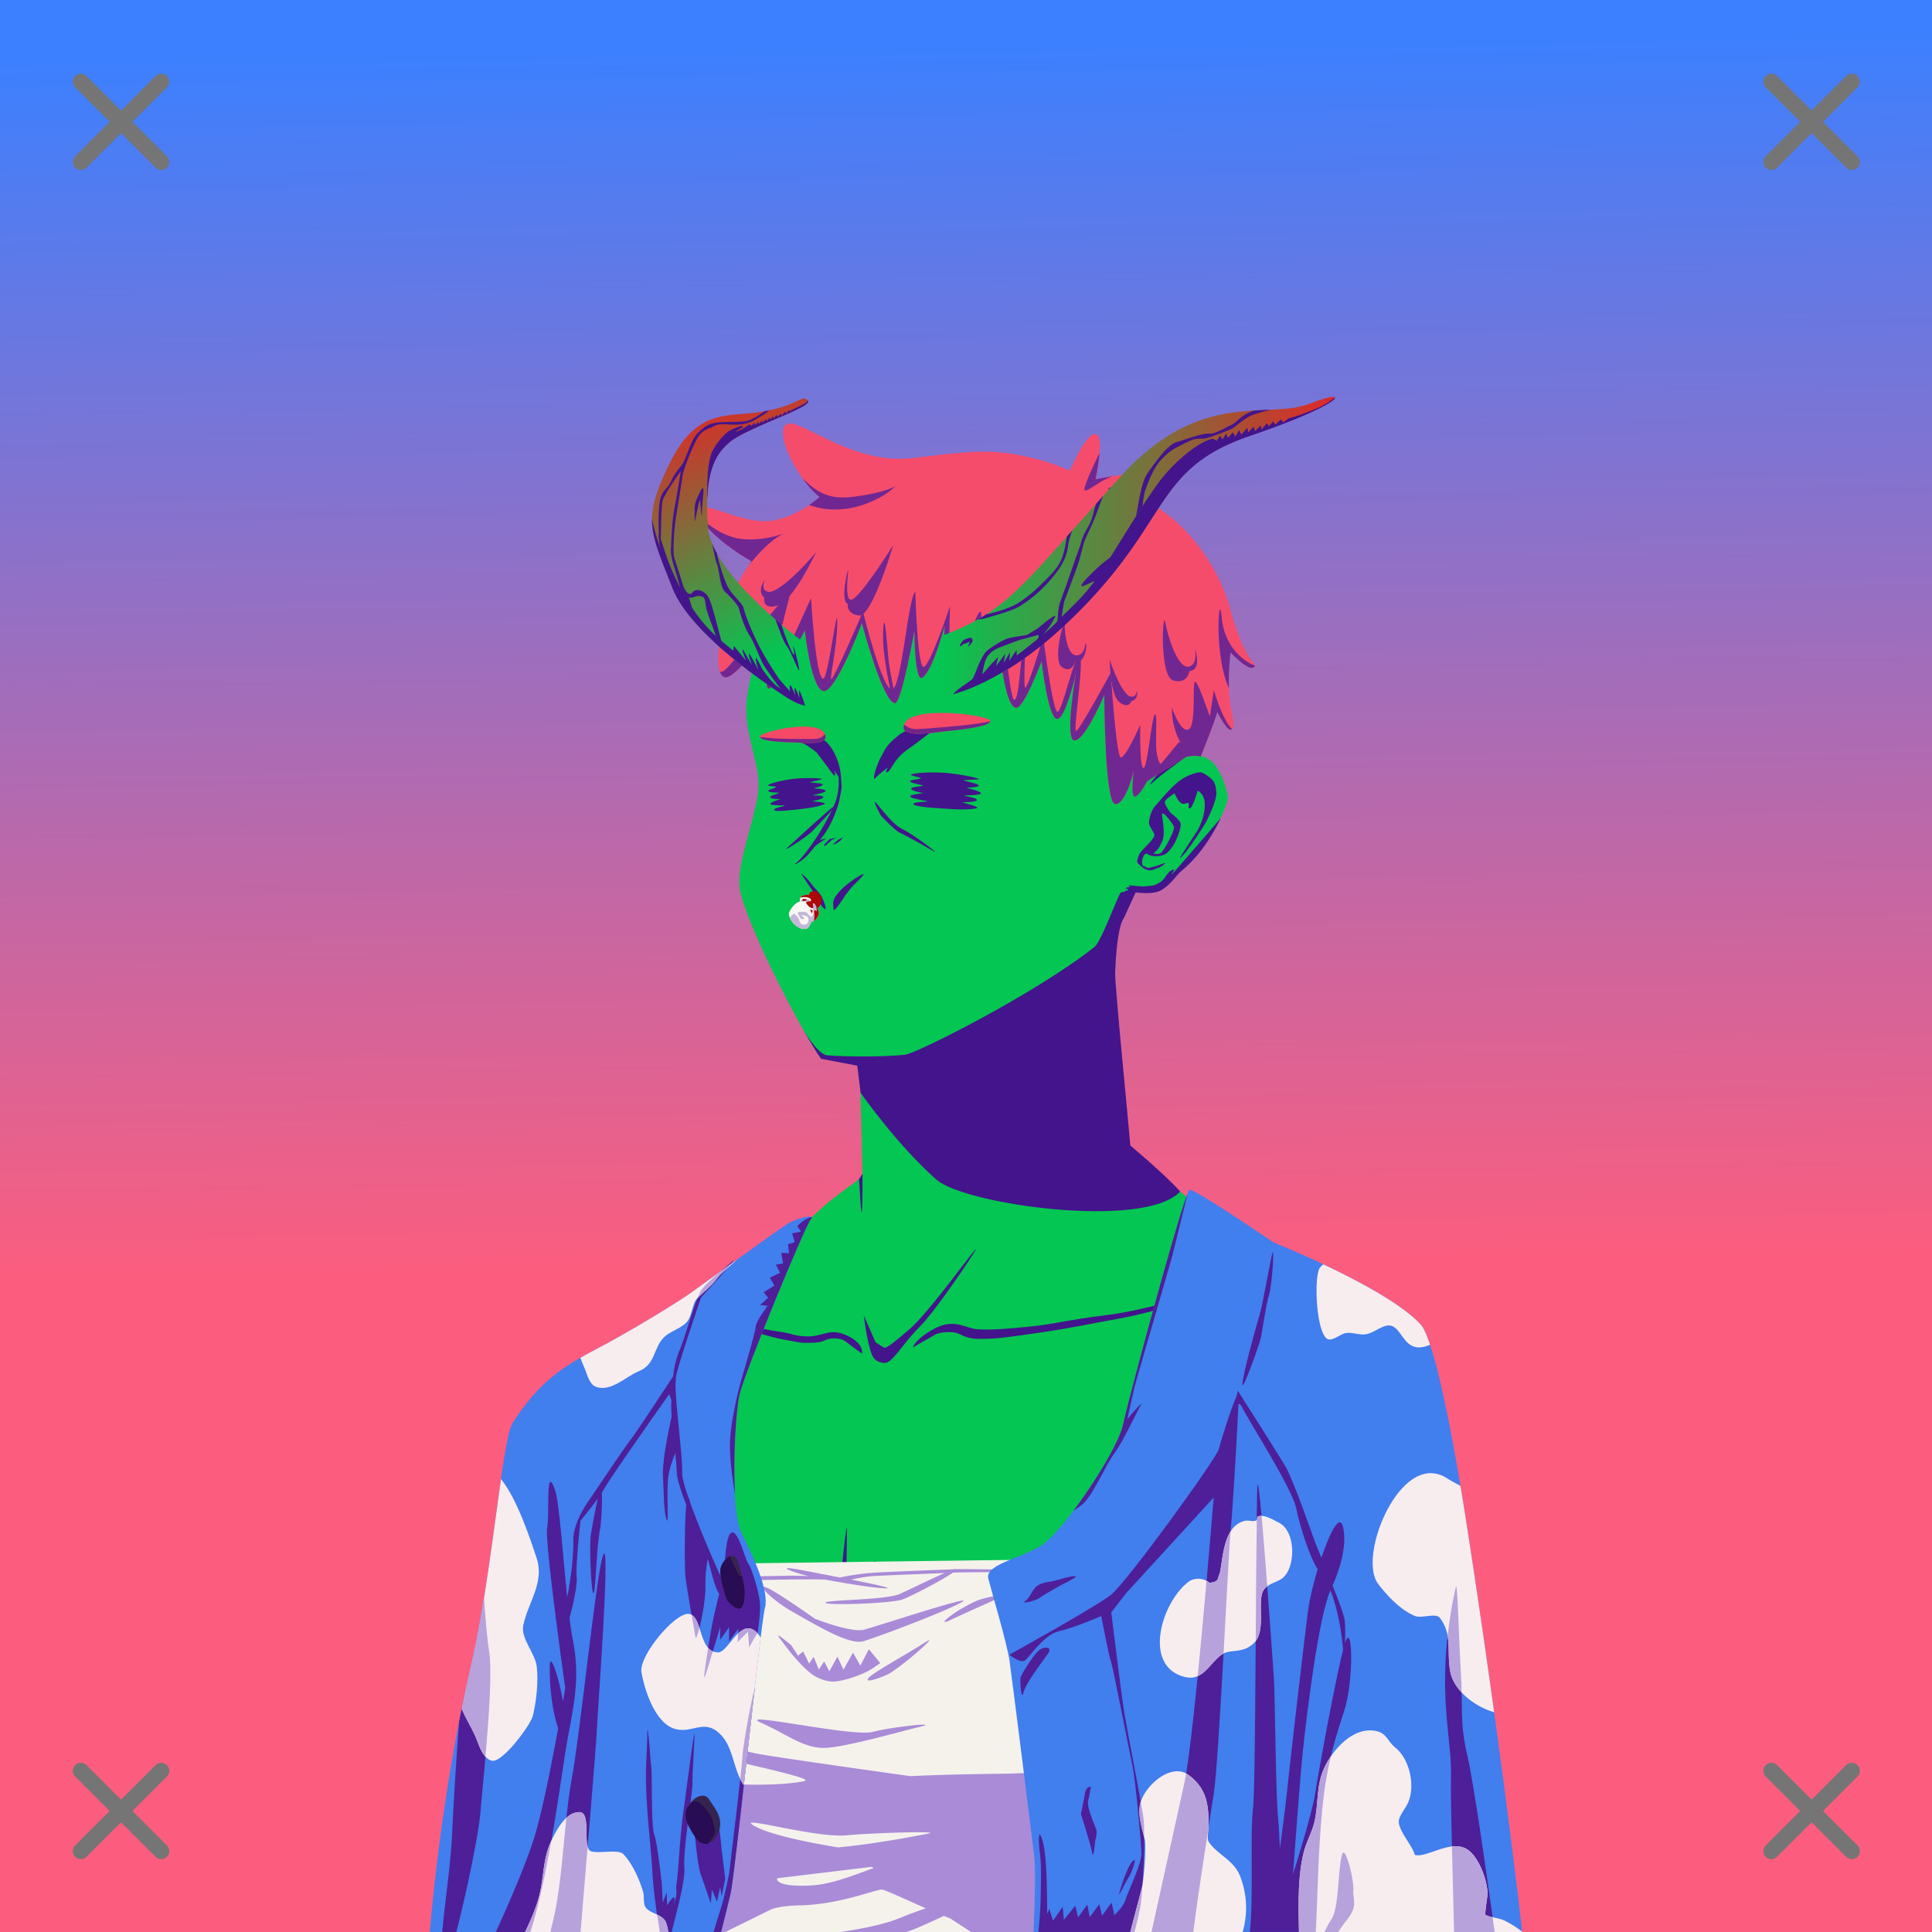 <svg xmlns="http://www.w3.org/2000/svg" xmlns:xlink="http://www.w3.org/1999/xlink" viewBox="0 0 2400 2400"><g id='bg'><g id="Evening">
<defs>
<linearGradient gradientTransform="matrix(-1, 0, 0, 1, 4188, 1608)" gradientUnits="userSpaceOnUse" id="skyback-linear-gradient" x1="3005.4" x2="2982.27" y1="-1553.99" y2="-30.71">
<stop id="skyback-c1" offset="0" stop-color="#3c80ff"></stop>
<stop id="skyback-c2" offset="0.66" stop-color="#be68a8"></stop>
<stop id="skyback-c3" offset="1" stop-color="#fc5d7e"></stop>
</linearGradient>
</defs>
<path d="M2400,2400H0V0H2400Z" style="fill:url(#skyback-linear-gradient)"></path>
</g></g><g id="person"><g data-name="Layer 1" id="Layer_1"><g id="OR01"><path d="M1233.58,607.3c-9.3-.15-18.39,0-27.19.06-152.57,1.48-253.53,102.78-278,255.72-3.41,21.36.09,40.92,4.44,59.44,5.3,22.61,11.86,43.67,8.56,64.56-6,38-24,80-23,112,.81,26,45.49,120.52,79.81,180.59,7.9,13.82,15.42,26.41,21.53,35.25l48.32,7.13s3.49,135.37,3.34,135.94c-2.62,9.82-27.16,19.71-59.63,51.09s-94.09,72.45-154.56,120.66c0,0-126.43,43.21-176.69,93.47S648.36,1980,646.79,2048.3L594.2,2399.61h868.25l5.22-138.15,18.56-185,60.31,323.12h291.35l-61.66-415.12s29.47-306.6-35.53-353.6-153.47-66.4-153.47-66.4-106.62-68.76-124.47-87.35-59.47-52.72-59.47-52.72-4.86-42.31-11.18-104.62c-4.4-43.31-7.9-87.2-7-111.75,2.19-59.87.72-65.6,26-100.63,0,0,18.16,2.15,28.25-1.21s21.41-20.86,27.9-25.57c23-16.69,61.86-77.88,57.69-94-9.66-37.25-23.46-53.11-51.75-46.9,0,0,111.09-202.84-153.25-316.88C1291.14,610.47,1261.46,607.74,1233.58,607.3Z" style="fill:#04c652" transform="translate(0)"></path><path d="M883.39,2335.27c-4.91,6.13,2.23-27.37,35.35-40.62,17.36-6.94,21.28-12.26,30.08-17.06,12.14-6.63,27-11.47,39.84-10.85,22.74,1.1-47.89,26.07-69.92,34.33S888.89,2328.38,883.39,2335.27Z" style="fill:#43148c" transform="translate(0)"></path><path d="M1497.41,1845.75c-6.11,3.26-31.57,69.28-31.57,69.28l-37.12,78.41s-33.06,106.28-47.63,114.72c-40.64,23.52-47.36,26.68-95.75,32.15-5.17.59-17,1.88-17,1.88s-64.61,6.58-86.43,3.56c-24.57-3.4,24.43,29.71,77,38.44s105.34,16.4,105.34,16.4-9.72,111.88-9.47,165.63c.08,17.45,36-19.83,32.16-.81-1.25,6.24-9.36,21.19-17.16,34.59h92.84l5.22-138.16,18.57-185,11.71,62.74-4.84-46.78-2-137.15s-4.31-15.26-1.84-16.91,11-89.33,8.91-92.81A.65.65,0,0,0,1497.41,1845.75Z" style="fill:#43148c" transform="translate(0)"></path><path d="M1100.81,2266.41c-.88-.07-1.39.06-1.5.4-1.73,5.4,67.82,33.56,109.38,57.1,9.73,5.51-2.89,50.22,2.56,76.09h31.69c-8.7-36.85-15-73.54-22.13-79.34C1208.67,2310.79,1114,2267.35,1100.81,2266.41Z" style="fill:#43148c" transform="translate(0)"></path><path d="M1487.88,1835.47c-2.65.31-19.51,144.65-19.5,144.65l10.18,71.07,6.82,36,1-10.28L1546.72,2400h2.12L1537,2290.81l-3.41-39.62s-47.85-352.78-45.5-406.19C1488.36,1838.32,1488.25,1835.42,1487.88,1835.47Z" style="fill:#43148c" transform="translate(0)"></path><path d="M1776.16,1983.78l-35.63,28.69s25.18,108.54,34.88,189.47,10,116.51,12.53,159.5c.9,15.32,1,27.74.81,38.56h49.31l-59.5-400.66Z" style="fill:#43148c" transform="translate(0)"></path><path d="M1035.62,2318.22a4,4,0,0,0-1.24,1.81c-5.91,12.77-13,56.26-20.85,80h20.22C1036.5,2373.38,1040.24,2315.79,1035.62,2318.22Z" style="fill:#43148c" transform="translate(0)"></path><path d="M770.84,1888.94c-2.37.64-3,26.25-3,26.25s-9.33-27.81-10.53-25.57,4,15.21,5.75,34.54,1.13,42.75,1.13,42.75l-4.38,52.71-7.37,57.22s-8.59,138-21.47,219.25c-9.43,59.46-19.39,91-24.09,103.91H764c0-.74.14-1.12.19-1.94,1.6-29.92,1.45-49.75,4.25-94.53s.86-78.34,1.71-95.37,9.1-109.85,9.1-109.85,16.45,64.87,17.34,41.22-13.78-135.81-13.78-135.81,10.8,35.41,5.53,2.94c-2.57-15.85-11.75-97.66-15.53-113.57C772,1890,771.39,1888.79,770.84,1888.94Z" style="fill:#43148c" transform="translate(0)"></path><path d="M645.31,1906.41c-.13-.32-.22-.2-.25.4-.44,10.38.56,71.16,1.6,109.72.05,2.07.12,2.79.18,4.66.18,10.32.3,20.07.13,27.5L594.38,2400h16.34l10.12-71.91,3.69-86.59,25-186.78c3,12,11.61,44.4,14.25,36.87,3.19-9.1-2.87-78.78-2.87-78.78S647.34,1911.17,645.31,1906.41Z" style="fill:#43148c" transform="translate(0)"></path><path d="M1134,1673.81c1.36-4.6,9.4-14.36,27.74-23.81,24.63-12.68,37.69.46,53,1.32s35.1-.28,66.81-3.63,39.39-7.36,94.92-14.3c45.13-5.64,99.71-23.76,99.38-21.93s-29.7,17.3-100.72,29.27c-12.6,2.12-44.42,9.11-83.74,14.73s-51.21,7.66-73.55,7.77-22.69-7.78-36.29-8.39-19.75,3-19.75,3" style="fill:#43148c" transform="translate(0)"></path><path d="M1392.55,1108.56c-3.23,1.47-24.08,60.7-32.87,67.69-72,57.24-221,132.5-235.56,134-25.72,2.73-73.74,2.69-96.74.67-11.49-1-29-30.91-29-30.91,7.89,13.82,15.41,26.41,21.53,35.25l45,8.55,4.19,33.74s44.63,64.14,94.28,107.94c35,30.9,258.86,62.38,302.68,14.61-19.89-22-61.93-57.11-61.93-57.11-1.9-24.91-19.4-199.6-18.85-214.6,2.19-59.87,10.72-67.7,10.72-67.7l15.08-32.84S1395.77,1107.09,1392.55,1108.56Z" style="fill:#43148c" transform="translate(0)"></path><path d="M1782,1803.56s-22,112.35-38.29,150.69-35.18,93.34-34.61,112.47,32.41-34,32.41-34l31.56,38.87,20,28.32L1776.16,1987S1787.82,1843.2,1782,1803.56Z" style="fill:#43148c" transform="translate(0)"></path><path d="M1073,1634s3.76,32.45,9.86,48.08c2.17,5.58,5.31,9.93,15.39,11.06s21.48-22.23,43.93-44.66c20.8-20.77,69-92.84,70-96.5,1.32-4.94-58.3,79.19-83.46,100.17-13.61,11.35-27.31,23.61-30.58,21.87-3.1-1.66-10.46-6.57-10.46-6.57Z" style="fill:#43148c" transform="translate(0)"></path><path d="M1095,939.12c4.44-7.67,5.49-13.41,22-26.28,15.68-12.21,44.66-9.46,56.23-10.93s-18,8.44-18,8.44-16.8,12.92-29.07,21.64c-15.47,11-19.17,25-23.59,27.14s.28-5.69.28-5.69-10.76,8-15.52,13.11S1088.72,950,1095,939.12Z" style="fill:#43148c" transform="translate(0)"></path><path d="M979.64,915.42c-4.14,2.76,7.07,3,16.31,7.19s18.58,12.29,18.58,12.29L1028.28,953s6.06,9.35,8.17,10.4.27-6.2.27-6.2l8,12.87c.87-16.35-7.84-41.52-21.76-51.35S983.78,912.66,979.64,915.42Z" style="fill:#43148c" transform="translate(0)"></path><path d="M990.12,1071c9.93-8.16,26.6-34.39,26.6-34.39s18.77-29.9,22.93-46.27,1.31-29,1.68-34.44c.44-6.46,5.37,18.09,3.86,25-2,9-1.88,15.25-7.89,30.08s-11.18,23-16.18,29.24c-2,2.48-10.44,13.85-17.73,21.92S981.78,1077.81,990.12,1071Z" style="fill:#43148c" transform="translate(0)"></path><path d="M1434,1037.55c.25-3-6.58-11.07-6.7-15s2-14.38,7.25-20.73c1.91-2.3,10.08-11.62,12.44-14.26,10.2-11.35,19.76-20.68,32.19-25.2,12.09-4.4,13.25-3.81,21.21,1.69s9.78,9.59,10.62,20.29-13.13,37.53-13.13,37.53-24.81,40.09-32.07,43.94c-1.3.69,21.49-33.67,21.49-33.67s9.53-15.69,9.37-32.89c-.13-13.3-8.88-17.07-8.88-17.07s-6,21.54-9.83,22.08,2.45-9.49-5.28-6.07-13.44-12.83-13.44-12.83-8.94,5.58-11.68,9.42,7.4,15.74,7.4,15.74,8.37,6,11.11,11-4.56,20.84-4.56,20.84a50.3,50.3,0,0,1-10.93,16.43c-7.69,7.63-24.89,4.83-25.25,1.41s13,3.88,17.64-1.39,15.84-26.07,15.44-31.29c-.22-3-15.22-22.6-14.89-15.34.27,5.93,4.67,24-.11,33.76s-4.69,8.46-10.34,14.08-8.38-3.8-12.26,3.15c-4.25,7.63-.62,13.76-.62,13.76s-5.57-2.38-7.26-5.63c-1.09-2.09,1.65-8,1.84-8.84C1415.91,1057.24,1433.52,1043.58,1434,1037.55Z" style="fill:#43148c" transform="translate(0)"></path><path d="M1415.81,1074c0-.62,10.51,4.42,10.51,4.42l11.26-3s9.8-3.95,9.94-3.23-6.5,5.61-9.37,6.11-6.18,3.72-11.77,2.66S1415.82,1074.58,1415.81,1074Z" style="fill:#43148c" transform="translate(0)"></path><path d="M1010.74,1052.16l15.9-10.94-11.73,3.38" style="fill:#43148c" transform="translate(0)"></path><path d="M1024.48,1051.16l9-7.84,5.72-2.86-8.58,1.94-7,7" style="fill:#43148c" transform="translate(0)"></path><path d="M1034.44,1049l6.92-5.82,6.18-3.23-4.06,4.8-5.62,3.69Z" style="fill:#43148c" transform="translate(0)"></path><path d="M1070.63,1681.58c1.83-8.51-7-18.93-24.34-24.86s-25.64,4-44,3.4-13.5-3.12-37.82-6.46-35.28-9.36-77.88-16.3c-34.62-5.65,75.3,24.45,80.54,25.42,34.74,6.39,23.32,5.16,40.46,5.27s16.13-4.83,26.56-5.44,15.15,3,15.15,3" style="fill:#43148c" transform="translate(0)"></path><path d="M1085.51,1945c1.73-21,7.18,19.43,7.18,19.43l5.75,89s20.42,42.79,30,60.73-33.81-24.7-40.65-42.53-4.26-36.72-4.26-36.72S1083.78,1965.94,1085.51,1945Z" style="fill:#43148c" transform="translate(0)"></path><path d="M1052,1897.57c-1.59-1.43-10.55,93.73-10.55,93.73s.54,6.57-10.69,49c-8.66,32.71-25.88,50.2-25.88,50.2s-60.33,55.73-67,58.55c-25.38,10.76-95.6,6.88-113.88,6.83-11.11,0,16.76,6.5,43.65,11,22.77,3.79,88.06-6.67,88.06-6.67s75.12-67.44,75.94-76.5c5.67-23,12.81-51.43,12.81-51.43s6.42-67.3,7.15-89.84C1051.72,1939.61,1052.22,1897.77,1052,1897.57Z" style="fill:#43148c" transform="translate(0)"></path><path d="M1071.48,1458s0,39.9-.75,46.75-2-12.57-2.26-19.36S1067,1465,1067,1465Z" style="fill:#43148c" transform="translate(0)"></path><path d="M1474.32,939.55s-29.21,20.28-43.59,33.54c-7.7,7.09,9.19-14.34,8.88-12.61s-11.76,5.95-8,3.54,12.82-8.58,12.82-8.58,32.3-21,36.59-33.46S1479.38,934.68,1474.32,939.55Z" style="fill:#43148c" transform="translate(0)"></path><path d="M1516.65,1016s-7.91,9.61-41.19,47.87-14.41,15.5-17.23,16.17c-9.26,2.17-9.35,11.73-18.16,16.57s-7.56,3.1-17.06,4.36c-6.23.83-17.55-1.6-20.2-.91s2,1.88,2,1.88-4.74,0-6.28,1.18,7.74,1.29.12,3.49,11.26,1.8,11.26,1.8,22,3.73,33-2.74,18.64-18.45,23.54-22.76S1495.46,1060.32,1516.65,1016Z" style="fill:#43148c" transform="translate(0)"></path><path d="M995.29,1085.49c1.08-.38,9.18,7.36,12.34,12.11s11,11.38,13.81,17.63,6.85,17.35,2,13.2-10-16.42-13.08-20.54S995.29,1085.49,995.29,1085.49Z" style="fill:#43148c" transform="translate(0)"></path><path d="M1035.41,1129.33c.07-6.69-3.12-9.54,6.07-20.41s26.4-21.73,30.69-23.09-13.79,15.72-13.79,15.72l-7.9,9.93S1035.33,1135.85,1035.41,1129.33Z" style="fill:#43148c" transform="translate(0)"></path><path d="M1035.67,1001.83c-6.89,4.39-53.58,47.63-58.91,52.33s24.44-13.48,32.59-21.94S1042.56,997.44,1035.67,1001.83Z" style="fill:#43148c" transform="translate(0)"></path><path d="M1086.74,996.82c.94,5.32,7.84,16.6,7.84,16.6s17,18.24,22.56,20.68,21.93,11.28,42.92,23.5c9,5.25-24.44-20.68-39.48-27.88S1085.8,991.49,1086.74,996.82Z" style="fill:#43148c" transform="translate(0)"></path></g></g><g id="Cloud-Sweater"><path d="M1572.16,1550.53s-59.28,64-131.1,189.59c-31.2,54.56-81.25,142.46-108.37,196.66l-504.5,6.56,7.22-186.81,20.78-127.28-21.44,6.81s-18.47,79-21.91,167.6-10,153-10,153C740,2068.89,687.6,2148.85,699,2184.47a478.41,478.41,0,0,1,29.44,122.37c3,28.7,6.37,60.56,9.94,93.16h727.46l1.19-141.16s-25.42-31.83-50.34-112.09-54.15-195.5-49.35-208.94c16.57-46.36,63.63-131.57,88.28-175.28s132.54-200,132.54-200Z" style="fill:#f5f2ec"></path><path d="M1584.06,1559.47l-41.68,64.59s-71.46,106.07-89.32,133.22S1377,1901.59,1377,1901.59l-9.28,25.44-3.5,3.44-.22-10-8.66,8.9-1.12-9.34-6.91,9.12-1.09-9.56-8.69,16.69,12.69.66,16.9,2,1.91-5.35c17.72-47.11,62.62-128.53,86.59-171,24.66-43.71,132.54-200,132.54-200Zm-727.87,69.78-2.91.91s-12.52,63.91-19,121.37-6.23,101.07-6.9,108.47c-.62,6.72-2.69,66.31-3.1,78.25l-.12.5-3.72-7.91-5.19,10.88-3.22-9.38-3.19,12.35-4-8.88-2.32,20.81,22.38-11.4,4.09-1.88h-.44l.25-.12-.15-12.84,6.72-173.85Zm474.31,314.66c-5.65.31-71.28.61-58.09,2.81s10.68,1.9,18.53,3.16c1.14.18,2.49.27,3.72.43h-5.07c-16.71,0-88.58-1.36-101.31-1,0,0,0,0,0,0-.16-.46-1.22-.38-2.9.07-11.54.51-88.79,3.3-105.69,4.71a350.33,350.33,0,0,0-36.41,5.5c-18.64-3.62-38.9-7.58-51.06-9.78-30.57-5.52-8.09,3,12,8.1-10-.39-19.74-.67-25.88-.5-17.52.47-145,2.38-159.18,4.28l-9,2.84c-9.55.5,7-.45,26.68-1.19-12.92,3.47-30.72,9.45-37.68,15.22-7.6,6.29,29.69-5.41,36.28-7.62a56.17,56.17,0,0,0,14.15-8c13.31-.37,26-.55,30.69.12,11.65,1.67,110.53-2.13,144.72-.84,23,4.25,58.18,10.29,75.06,10.81,10.94.34-13.11-4.89-42.81-10.81,7.66-1.54,16.39-3.67,28.16-4.37,21.09-1.27,67.67-2.8,88.15-3.82-17.21,7.41-44.79,21.19-56.44,26.25-17,7.43-93,7.13-91.74,10.75s81.92.83,95.56-4.09c11.19-4,49.81-24.19,62.75-33.35,14.16-.94,146.56-.58,152.56-2,4.41-1-4.89-1.32-17-1.37C1326,1948.1,1335,1943.65,1330.5,1943.91Zm20.38,6.75-5.35.56,7.53,36.22a36.35,36.35,0,0,0-7.56-5.16c-23-11.27-58.4-30.7-47.28-20.59,10.24,9.31,31.5,19.68,49.5,35.25,2.68,2.31,6.47,7.41,10.59,13.4l7.63,29.85c-6.56-5.42-14-10.64-20.16-12.85-12.73-4.54-29.33-15.4-27.28-11.84s28.5,19.12,35.47,26.09c3.15,3.16,9.93,7.25,16,10.38l8.38,21.94-3.38-19.63c4.64,2,8.09,3,6.25.66a91.76,91.76,0,0,0-7.56-7.85c-.27-1-2.61-10.28-5.35-21.28,12.17,19.35,23.66,39,20.5,29.13-3.82-12-13.29-40.3-27.43-58.56C1359.15,1985.5,1350.88,1950.66,1350.88,1950.66Zm-448.66,18.53c-.16.1.25.46,1.37,1.15,27.59,17.12,60,31,43.6,20.32C932.85,1981.27,903.35,1968.5,902.22,1969.19Zm47.59,2.19c-8.22-.93,13.8,19.12,35,31,28.56,16,69.75,41.49,87.57,36.4s100.91-36.47,122.12-48.34-105,29.79-121.12,34-61.26-13.66-61.26-13.66S958,1972.3,949.81,1971.38ZM841,1975.66c-.4-.1-1.69.37-4.06,1.56-19,9.48-55.32,26.88-68.75,45.06s-27.44,36.75-16.38,23.31,21.88-12.26,37.69-27.28C803.3,2005.17,843.78,1976.32,841,1975.66Zm409.81,3.31a46,46,0,0,0-6.31,1.53c-5.72,1.63-23.73,4.66-31.72,8.28-28.24,12.8-51.81,32.88-32.47,23.81C1214.85,1996.39,1257.92,1978.28,1250.78,1979Zm-283.31,53c-.44-.18-.69-.17-.69.09a4.83,4.83,0,0,0,1.1,2c6.08,8.26,22.68,31.83,40.18,45.31,5.83,4.49,18.55,10.33,28.75,9.47,14.23-1.2,32.38-8.38,39.69-12.09s17-10.81,17-10.81l-14.19-17.13-10.56,20.28-9.16-16.12-11.81,21.18-7.5-16.15-10.09,18.19-6.41-12.32-6.65,10.1-6.38-15.75-5.69,8.34-7.37-15-6.41,5.16L983,2043.91S970.55,2033.25,967.47,2032Zm186.72,5.65c-.4-.08-1.72.56-4.16,2.13-23,14.73-66,38.3-71.25,44.78s11.19,1.18,23-4.12C1114.81,2074.53,1156.94,2038.22,1154.19,2037.62Zm227.19,50.91c-2.44,6.08,32.21,103.35,32.21,103.35l7.47,9.18c-7.58,3-17.92,6.87-31.47,8.72-42,5.73-93.59,17.1-93.59,17.1s126.39-50.64,84.38-42.69-61.59,18.38-136.47,19.22-113,3-113,3-182.5-25.44-195.1-28.85c-23.66-6.39-84.27-11.46-68.31-2.78s145.22,33.2,132.19,37.5c-9.05,3-64.07,8.84-127.19.31s-113.52-32.47-125.31-34.4c-37.82-6.19-43,.57-46.35,1.69-5.55,1.85,9.12,74.09,26.69,131.56,1.14,3.72,2.91,47.44,5.16,88.56h16.43c2-36.74,1-58.17-.71-69.84,10.68,24.52,21.34,48.65,21.34,48.65s3.26,9,9.09,21.19h12.88c-11.86-32.82-28-73.72-28-73.72l57.15,47.94L851.56,2400h49.5l57.16-28.25s11.15-4.44,35.25-4.87c45.67-.83,87.93-17.26,101.12-19.66,3.26-.59,28.46,11.51,55.53,23.37-10.37,3.51-20.43,7.13-29.21,10.82-21.31,8.93-45.05,13.61-76,18.59h80.94c3.74-1.26,7.24-2.48,10-3.59,7.86-3.15,21.85-9.5,36.56-16.38,2.85,1.15,5.46,2.11,8.22,3.16l25.69,16.81h117.37c23-14,47.34-32.56,65.72-56.22a275.76,275.76,0,0,0,28.84-45.53c1.87,20.08,2.82,45.47-3.56,57.13-6.09,11.12-22.09,29.72-35.56,44.62h86.65l1.19-141.16s-13-16.51-29.37-54.81a30.59,30.59,0,0,0-2-5.28c-1.32-2.56-5.46-1.13-11.74,1.31a163.22,163.22,0,0,1-7.22-17.94C1406.93,2153.56,1381.38,2088.53,1381.38,2088.53ZM943.5,2136.06c-4.36.05-4.34,1.22,2.09,4.1,34.29,15.32,54.29,33,81.88,31s91.29-20.37,116.25-26.28-34.82,0-59.78,6.59C1063.66,2156.81,962.38,2135.88,943.5,2136.06Zm-8.5,128.1c13.47-.08,85.38,18.89,117.62,15.68,29.55-2.94,118.36-5.58,100.6-2.09-49,9.62-85,14.56-112.06,17.19-43.43-7.22-86.79-16.49-104.94-27.19C931.89,2265.2,931.89,2264.17,935,2264.16Zm147.81,54.9,2.44,1.56c-26.25,9.34-53.56,20.63-79.56,21.69-44.88,1.83-40.28-9.06-40.28-9.06Z" style="fill:#a98bd7"></path><path d="M907.62,2351.87c5.55-24,37-333,42.56-354.29s-13.88-62.9-28.68-92.51-9.25-145.23-2.78-173,82.38-211.94,88.82-217.95-16.3-1.91-29.62,6.44-109.84,78.51-120,85.7c-17,12-73.28,46.64-115.28,68.64s-72,40-106,93c-12.8,19.95-25.39,189.52-51.53,301.65-32.45,139.13-46.42,274.08-51.23,330.43H895.79C900.61,2380.83,905.35,2361.71,907.62,2351.87Z" style="fill:#417eee"></path><path d="M1820.43,1884.27c-18.86-120.9-40.69-222.72-55.51-238.85-42.33-46.06-183-102.08-183-102.08s-99.32-67.85-104.38-65.32c-6.12,3.06-74.78,256.2-82.16,291s-75.93,136-103.34,151.84-68.54,23.2-64.32,40.07,23.19,80.14,26.36,102.29,26.36,206.67,30.58,241.47c2,16.22.95,56.7-.69,95.31h607C1883.52,2335.45,1859.5,2134.79,1820.43,1884.27Z" style="fill:#417eee"></path><path d="M907.62,2351.88c3.71-16.05,18.63-155.49,30-255.13-6.7,25.71-15,74.89-15.43,86.5-.43,13-16.41,143.88-16.41,143.87s-5.62,29.4-10.37,43.66c-2.2,6.58-5.77,18.39-9,29.22h9.37C900.63,2380.79,905.28,2362,907.62,2351.88Z" style="fill:#4e1f98"></path><path d="M850.12,2318.84c-1.78-20.21,10.72-94.55,10.13-104.65s4.16-71.33,1.78-58.25-8.34,60-13.09,94.53-5.94,72.54-8.32,88c-1.86,12.11,2.08,10.06-3.4,27.15.22-1.62.79-5,.84-5.74.63-9.42-9.47,7.21-9.47,7.21l-.31-16.5-5,12.69-1.12-22.72s-5.33-50.7-9.44-61.59-2.3-73.67-3.75-84.91-3-42.22-4.5-44.22a2.82,2.82,0,0,1-.41-1c.13,3,.17,12.35-1.12,37.25-2.51,48.31,5,95.39,7.53,139.94,1.38,24.55,5.62,52.32,9,74h14.89C840,2376.61,851.66,2336.26,850.12,2318.84Z" style="fill:#4e1f98"></path><path d="M803.94,2147.88a5.37,5.37,0,0,0,.12.93C804,2147.46,803.92,2147.44,803.94,2147.88Z" style="fill:#4e1f98"></path><path d="M1672,2386.47c16-19.78,8.14-25,9.12-38.88.87-12.1-7.75-45.65-12.12-46.37-.62-.1-1.18.45-1.59,1.84-5.8,19.7-3.81,66.77-13.44,81a157,157,0,0,0-8.79,15.91h17.33A135.4,135.4,0,0,1,1672,2386.47Z" style="fill:#4e1f98"></path><path d="M1823.09,2182.25c-10.31-44.45-5.48-57.42-8.28-103.59s-3.81-105.34-6-108.32c0,0-11.91,45.82-13.5,104.75s8,96,7.16,131c-.74,32.71,2.69,140.62,3.78,193.94h50.5C1847.62,2333.23,1830.66,2214.85,1823.09,2182.25Z" style="fill:#4e1f98"></path><path d="M1291.38,1984.94c5-3.84,27.46-16.25,27.46-16.25s20.79-10.15,17.41-10.63a12.65,12.65,0,0,0-2.78,0c-7.48.61-21.17,5.5-27.63,6.53-7.38,1.18-13.6,2.07-18.62,6.5s-8,14.16-13.88,18S1286.35,1988.78,1291.38,1984.94Z" style="fill:#4e1f98"></path><path d="M1383.94,1806c11.26-15.22,28-51.81,33-60.22s-16.53,17.13-16.53,17.13,7.27-32.71,8.81-39.38,43.38-149.93,46-159.72c2.56-9.44,16.87-66.9,19.72-80.53-13.81,35.59-72.81,253.58-79.62,285.72-4.68,22.06-33.91,70.7-61.69,107.47a117.35,117.35,0,0,0,10.28-7.12C1357.2,1858.73,1372.67,1821.26,1383.94,1806Z" style="fill:#4e1f98"></path><path d="M1566.44,1661.09c1.73-9,6.42-41.15,10.12-53.15,3.47-11.25,6.06-51.75,4.69-52.6-.09,0-.22.06-.34.38-2.05,5.06-12.5,66.69-16.72,79.72s-20,71.1-20.88,83.72S1564.7,1670.07,1566.44,1661.09Z" style="fill:#4e1f98"></path><path d="M706.31,2153.5c9.15-47.37,13.31-76.47,5-118-1.31-6.58-2.57-15.63-3.81-25.53,2.39-9,10-38.53,8.81-51.06-1.38-14.54,4.85-69.91,4.85-69.91s12.05-14.36,21.43-27.44c-3.18,13.75-7,35.27-8.5,44.31-2.27,13.3.34,74.82,3.19,73.16s3.19-52.44,8.19-79.81c1.42-7.78,2.89-34.51,2.12-45.22,1.1-1.71,2.54-3.68,3.35-5.16,7.61-13.84,80.31-117,80.31-117a52.15,52.15,0,0,1,2.78,7.81c0,.58,0,1.32-.09,1.88a131.55,131.55,0,0,0,.47,17.81c-4.28,19.3-12,56.72-10.88,75.44,1.3,21.25.88,41.19,4.35,52.47s-.45-36.44,2.59-54.66c1.86-11.18,5.57-19.67,8.34-27.62,1,9.8,1.81,18.75,1.94,24.43.18,7.82,5.37,23.27,11.78,39.85-2.37,22.58-2.14,80.3-1,89.93,1.55,13.46,10.85,65.74,12.41,74.54s13-41.42,12.43-64.19a143.78,143.78,0,0,1,2.88-32.85c4.48,15.5,8.5,35.13,14.25,43.26-3.08,11.94-7.37,30-9.31,40.81-5,27.65-12.58,74-8,60.65s18.43-60.4,18.43-60.4v16.12l11.07-15.65v17.5l11.53-15.66-.94,16.59,12.94-12.9,1.37,19.37,10.6-18.47s3.7-23,2.78-36.4-10.16-43.38-14.31-48.91-13.36-44.7-21.66-38.25c-7.41,5.76-7.15,42.94-10.28,59.1-4.72-9.39-26.93-59.25-40.38-97-.22-.9-.46-1.62-.68-2.53-.64-2.56-1.2-3.85-1.72-4.13-4.68-13.72-7.76-25-7.53-30.41.75-18.47-8-82.6-8.29-109.62.3-4.31.59-8.52.72-10.5,3.69-17.65,31-97.44,31-97.44s41.93-45.75,41.1-46.47c-.06,0-.29.12-.75.5-7.38,6.07-30.79,25.16-39,35.57s-18.64,53.35-28.18,76.34a118.14,118.14,0,0,0-7.78,31.87c-6.75,10.3-46.24,70.59-52,77.6C778,1794.8,732.94,1862,732.94,1862s-21.48,28.37-20.78,51.91c.54,18.58-3.23,48.8-7.57,70.09-5.34-52-10.08-118.14-14.87-132.19-2.34-6.86-4.05-10.13-5.28-10.84-5.34-3.07-2,42.38-4.72,56.56C676.39,1915,702.16,2097,702.16,2097s-1.21,7.35-2.82,16.65c-5.22-31-15.85-60.88-16.28-45.71-.92,32.93,4.86,63.69,10.32,78.78-7.11,38.92-17.23,91-26.94,126.5-9.08,33.12-31.77,85.79-50.51,126.81h43C684,2321.19,697.72,2198,706.31,2153.5Z" style="fill:#4e1f98"></path><path d="M906.72,1797.47c.27,20.74,3.52,41.27,6.44,59.69-2.75-45.66,1.1-106,5.56-125.07,6.47-27.75,82.37-211.92,88.81-217.93,1.11-1,1.12-1.69.69-2.16-8.54,1.17-17.81,11-17.81,11l4.56,7-11,2.15,3.22,11-8.31,2.41,1.34,11.25-9.66-.53,2.16,13.16-8.84,1.59,5.09,10.19-12.63,5.9L962,1597l-13.41,8.31,5.63,6.69-9.94,9.12,9.25,1.07s-14.78,19.68-14.78,25.84-18.06,66.53-18.06,66.53S906.31,1765.86,906.72,1797.47Z" style="fill:#4e1f98"></path><path d="M741.25,2151.84c.78-20.26,16.14-224.61,9.16-222-.47.18-1,1.28-1.69,3.41-8.48,26.73-27.45,216.08-38.25,275.09s-10.78,130.5-24.91,183.69c-.73,2.77-1.3,5.42-1.73,8h37.4C727.5,2323.83,740.61,2168.57,741.25,2151.84Z" style="fill:#4e1f98"></path><path d="M596.62,2253.22c3.33-41.56,17.47-164.56,10.82-203.63-2.29-13.47-4.32-38.71-6.22-64.84-4.78,29.61-10.06,58.8-16.13,84.81-5.42,23.28-10.34,46.43-14.78,69.13-4.13,54.71-7.33,108.73-8.59,137.81-1.75,40.28-9.17,86.19-12.3,123.5h17.46C579.68,2351,594.68,2277.56,596.62,2253.22Z" style="fill:#4e1f98"></path><path d="M870.56,2253.75c-5.2.05-9.17,2.12-8.81,7.94,1.26,20.44,5.32,57,8,64.47S883,2364.44,883,2364.44l1.34-17.28,6.44,15.25,3.72-18.32,2,11.19,4.41-21.34L896.53,2298s-3-31.13-4.41-35.87C891.28,2259.19,879.23,2253.67,870.56,2253.75Z" style="fill:#4e1f98"></path><path d="M1271.41,2102.53c2.62-12,26.84-42.62,31.21-49.62,2.74-4.38-.21-6.59-4.53-6.07a15.53,15.53,0,0,0-8.31,4c-7,6.43-20.65,28.76-21.87,32.72C1266.74,2087.36,1268.78,2114.5,1271.41,2102.53Z" style="fill:#4e1f98"></path><path d="M1416.22,2370.75c4.46-24,6.14-95.41,4.47-110.47s-20.66-112.13-24-132.22-16.25-125.12-16.25-125.12l18.47-23.85,108.78-118.81s-24.12,298.6-36.25,353.69c-8.66,39.28-29.64,134.56-41,186h52c5-42.1,19.36-134.42,25.21-171,6.69-41.84,18.43-304.59,21.22-330.25,2.63-24.2,8.41-126,9.56-154.44,1.41-.43,2.86.46,4.28,3.44,7.17,15,62.33,101,67.34,125.41,4.47,21.68,16,59.33,26.85,76.28-5.4,17.92-9.9,36.18-11.6,48.81-5.35,39.81-22.19,186-26.78,229.66-1.86,17.65-5.17,42.57-8.62,68.68-.66-16.63-1.34-29.92-2.1-36.56-3.06-26.79-3.84-153.06-5.37-176-1.39-20.81-16.24-233.34-19.91-240-.38-.69-.64.84-.75,5-2.29,85-1.55,369-5.37,399.56-3.65,29.14,1,108.22-3.79,151.41h81.76c2.32-34,2.75-110.5,10.18-170.44,7-56.62,22.91-93.73,27.44-111.87,9.83-39.32,7.69-103.87-1.22-76.66.52-12.49.64-25.25-1.22-32.41-1.92-7.41-7.84-23-14.15-39.06,13.1-30,16.41-52.76,13.53-70-3.7-22.21-16.51,3.15-27.44,35.53-2.81-6.77-7.78-18.87-7.78-18.87s-26.53-76.68-36.56-93.88-59.47-94.62-59.47-94.62l-1.75,7.37c-6.07,12-19.58,56.19-22.13,65.53-3.34,12.28-113.81,164.57-133.34,180.19s-126.62,74.75-126.62,74.75,13.41,10.92,19.09,7.38,23.4-32.31,42.56-36.57,52.5-18.78,52.5-18.78,9.58,50,12.06,56.41,22.73,111.38,26.63,129.12,11,96.51,11.34,109.29c.21,7.49-5.7,22.66-11.18,35.87-3.87,9.3-7.52,17.64-8.69,21.59-2.84,9.58-13.85,19.16-13.85,19.16l-3.53-15.62-11.72,16.34-3.53-14.19-11.72,15.94-3.18-15.59-11.38,16-3.53-14.56L1321.56,2385l-1.44-16.31-12.06,17.37-4.53-14.81-2.65,6.38c-.26-26.33-.32-71-5.32-89.16-6.58-23.86-5.33,3.72-3.68,14,2.4,15,.81,49.34.81,56.75,0,5.87-1.07,24.86-2.73,40.75h119.35C1412.08,2389.68,1414.64,2379.24,1416.22,2370.75Zm236.56-395.13c8.8,22,14,52.59,15.69,74.07-10.19,39.09-31.13,154.57-34.72,178.25-3.83,25.26-27.53,100.25-27.53,100.25s8.42-116.35,12.25-153.1S1637.51,2009,1652.78,1975.62Z" style="fill:#4e1f98"></path><path d="M1401.91,2332.28c3.57-5.62,10-22.64,6.9-21.72a5.52,5.52,0,0,0-2,1.56c-7,7.6-15.32,35.25-16.56,40.29S1397.82,2338.7,1401.91,2332.28Z" style="fill:#4e1f98"></path><path d="M1355.06,2219.78a4,4,0,0,0-.9-.09c-1.67,0-5.15.91-6.38,8.31-1.64,9.87-5.06,25.44-5.06,25.44s11.4,34.9,13.94,48c1.25,6.47,2.51-1.36,3.56-12.22.54-5.6,3.58-11.53,1.16-17.69-7.13-18.09-12.08-30.17-8.79-37.84Z" style="fill:#4e1f98"></path><path d="M903.09,1987.62s-11.4-30.95-7.33-41.53,13.84-16.7,17.92-11.81,11.8,35,11.4,45.2-2,19.54-8.15,18.73S903.09,1987.62,903.09,1987.62Z" style="fill:#35254e"></path><path d="M863.91,2282.55c-5.45-9.08-17.56-24.83-9.69-38.16s21.2-18.17,26.65-9.08,20,23.62,10.9,42.4S869.36,2291.64,863.91,2282.55Z" style="fill:#35254e"></path><path d="M863.81,2237.5c-3.56.14-6.77,3.62-10,8-6.64,13.09,4.82,28.22,10.13,37.06,3.27,5.47,9.41,9.26,15.75,7.44,1.2-1.58,2.41-3.08,3.65-4.81,7.79-10.84,4.41-12.89,2.38-22s-10.82-19.29-17.25-24A7.3,7.3,0,0,0,863.81,2237.5Z" style="fill:#280c54"></path><path d="M906.84,1933.28c-4.1,1.69-8.63,6.42-11.09,12.81-4.07,10.59,7.34,41.53,7.34,41.53s7.74,9.78,13.85,10.6,7.72-8.57,8.12-18.75c.18-4.55-1.35-13.14-3.37-21.63l-3.47-.53S908.43,1938.69,906.84,1933.28Z" style="fill:#280c54"></path><path d="M1471.81,2083.19c22.29,5.57,30.6-16.44,44.94-27.19,11.64-8.73,26.48-.48,41.37-15.38,13.54-13.53,5.28-43.54,9.47-60.31,3.45-13.8,19.44-13.53,27.19-21.28,15.13-15.13,14.33-57.29-5.9-67.41-5.25-2.62-14.62-8.4-21.88-8.56a11.49,11.49,0,0,0-3,.28c-4.94,1.24.22,4.68-4.72,5.91-4.08,1-8.92-1-13,0-26.13,6.53-26.7,43.63-30.75,63.87-.48,2.4-1.78,4.72-2.37,7.1-1.29,5.14-6.08,5.2-10.57,6.12-6.41-5.8-18.19-7.33-26.09-1.4C1443,1990.07,1418.72,2069.92,1471.81,2083.19Z" style="fill:#f7edef"></path><path d="M1540.38,2330.31c-8.13-20.31-27.92-25.94-39-42.56-2.22-3.32,0-14.84,0-18.91,0-26.81-1.9-46.63-24.85-63.84a22.89,22.89,0,0,0-13.34-4.66c-20.3-.56-43.35,23.22-47,41.32-2.78,13.89,2.68,30.83,5.9,43.75,2.11,8.44-1.23,49.94-3.53,59.12-4.61,18.44-9.73,36.89-14.43,55.47h139.53A107.88,107.88,0,0,0,1540.38,2330.31Z" style="fill:#f7edef"></path><path d="M1649.19,1663.41c5.54,2.77,15.74-5.71,21.28-7.1,8.42-2.1,17.36,2.42,26,1.19,9-1.29,17.18-8.89,26-10.66,20.72-4.14,18.83,39,53.94,23.66-4.14-12.41-8-21.27-11.53-25.06-23.68-25.77-77.71-54.36-121.1-74.82a24,24,0,0,0-4.09,4.1C1631.82,1585.25,1634.89,1656.26,1649.19,1663.41Z" style="fill:#f7edef"></path><path d="M1711.84,1967.31c11.21,15,28.47,33.13,46.13,40.19,8.14,3.26,25.73-4.32,30.75,2.38,16.18,21.57,8,42.37,13,67.4,4.46,22.33,29.54,42.58,54.31,49.69-10-72.48-21.73-153.81-35.59-242.69-2-13.11-4.15-25.86-6.25-38.44-5.79-3.29-11.79-6.36-17.19-9.78a36.11,36.11,0,0,0-21-6C1728.08,1831.92,1689.09,1937,1711.84,1967.31Z" style="fill:#f7edef"></path><path d="M1890.88,2399.59a126.83,126.83,0,0,0-21.76-13.68c-7.16-3.58-17-3.75-23.65-7.1-1.49-.74,2.37-22.69,2.37-26,0-16.39-10.18-44.27-23.65-54.37-20.25-15.19-51.13,9.68-66.22,5.9-.86-.21-.91-1.54-1.19-2.37-3.53-10.61-21.54-30.82-18.9-41.38,1.87-7.5,8.79-14.92,11.81-22.47,8.53-21.32,1-53.31-16.57-67.4-9-7.22-10.34-17.07-22.46-20.1a36.47,36.47,0,0,0-11.25-1c-25.81,1.7-48,30.17-56.16,50.69-8,20-5.48,43.25-10.63,63.84-3.1,12.43-9.87,24.15-13,36.66-7.85,31.42-6.51,66.13-6,99.25h277.36C1890.91,2399.86,1890.9,2399.72,1890.88,2399.59Z" style="fill:#f7edef"></path><path d="M611,2187.25c12.76,3.19,47.92-43.92,50.84-55.59,4.45-17.77,7.39-44,4.72-62.66-2.24-15.65-19.72-33.87-16.56-49.66,5.75-28.75,26.83-53.16,16.56-84-6.62-19.85-23.86-73.41-44.19-97.88-9.26,64.55-20.43,159.94-37.25,232.06-4.17,17.88-8,35.64-11.53,53.22,4.89,11.85,12.18,23.24,17.28,34.91C594.59,2166.24,599,2184.25,611,2187.25Z" style="fill:#f7edef"></path><path d="M739.84,1722.53c18.63,7.45,38.32-12.94,53.22-18.91,21.87-8.74,17.84-28.49,31.94-42.59,6.63-6.63,19.94-10.47,27.19-17.72,8.21-8.21,7-23.6,14.19-30.75,8-8,16.93-14.69,23.65-23.65,5.9-7.87,16.5-15.82,25.72-24.35-26.61,19.16-52.86,38.18-57.87,41.72-17,12-73.29,46.66-115.29,68.66-7.6,4-14.71,7.86-21.62,11.81,1.26,4.11,3.55,8.68,5.87,14.5C729.47,1707.8,732.3,1719.51,739.84,1722.53Z" style="fill:#f7edef"></path><path d="M891.94,2052.66c-24.08,0-18.81-43.92-35.47-47.72a8.8,8.8,0,0,0-3.44,0c-18.67,3.09-59.54,53.19-56.19,72.34,4.25,24.2,18,65.12,43.13,70.84,22,5,36.61-14.63,57.06,8.69,14.25,16.25,14.51,43.1,26.91,60.78,7.57-67.57,15.56-139.56,21-183.4a39.4,39.4,0,0,0-6.13-7.5C919.14,2009.8,904.84,2052.66,891.94,2052.66Z" style="fill:#f7edef"></path><path d="M827.34,2388.28c-4.12-11-21.35-10.83-26-20.12-2.33-4.67-.87-12.47-2.37-17.72-4.32-15.11-13.61-36.12-24.81-47.32-6.35-6.34-31.38,0-40.22-3.53-11.29-4.51,1.46-48.5-14.19-48.5-17.09,0-28.07,21.9-34.28,34.32-11.35,22.69-9.44,44.83-15.38,68.56-3.83,15.34-10.67,31.18-17.8,46H830.11A52.09,52.09,0,0,0,827.34,2388.28Z" style="fill:#f7edef"></path><path d="M1416.22,2370.75c1.31-7.05,2.31-18.49,3.12-31.09-.25,1.54-.51,3.93-.75,4.87-4.61,18.44-9.73,36.89-14.43,55.47h5.14C1412,2390,1414.55,2379.72,1416.22,2370.75Z" style="fill:#b8a2db"></path><path d="M1501.16,2271.41c.06-.76.22-2,.22-2.57,0-26.81-1.9-46.63-24.85-63.84a23.7,23.7,0,0,0-3.09-1.94c-.7,4.13-1.37,8-2,10.91-8.66,39.28-29.64,134.56-41,186h52C1486.07,2369.72,1494.45,2314.57,1501.16,2271.41Z" style="fill:#b8a2db"></path><path d="M1672,2386.47c16-19.78,8.14-25,9.12-38.88.87-12.1-7.75-45.65-12.12-46.37-.62-.1-1.18.45-1.59,1.84-5.8,19.7-3.81,66.77-13.44,81a159.12,159.12,0,0,0-8.75,15.91h17.29A134.3,134.3,0,0,1,1672,2386.47Z" style="fill:#b8a2db"></path><path d="M1644.59,2229.56a433.24,433.24,0,0,1,8.72-47.68,97.7,97.7,0,0,0-10.06,18.37c-8,20-5.48,43.25-10.63,63.84-3.1,12.43-9.87,24.15-13,36.66-7.85,31.42-6.51,66.13-6,99.25h20.84C1636.73,2366,1637.16,2289.5,1644.59,2229.56Z" style="fill:#b8a2db"></path><path d="M1420.69,2260.28c-.37-3.35-1.85-11.8-3.57-21.5-.28,1-.72,1.95-.9,2.88-2.56,12.8,1.82,28.06,5.06,40.5C1421.29,2272.29,1421.13,2264.24,1420.69,2260.28Z" style="fill:#b8a2db"></path><path d="M1854.16,2381.59a39,39,0,0,1-8.69-2.78c-1.49-.74,2.37-22.69,2.37-26,0-16.39-10.18-44.27-23.65-54.37-5.06-3.8-10.77-5.08-16.75-4.94-1.24,0-2.53.33-3.78.47.91,38.27,2,79,2.59,106.06h50.45C1856,2394.58,1855.12,2388.54,1854.16,2381.59Z" style="fill:#b8a2db"></path><path d="M1815.62,2102.22c-.13-7.11-.25-14.31-.81-23.56-2.8-46.18-3.81-105.34-6-108.32,0,0-6.49,25.18-10.53,62.1,2.43,14.08.18,28.56,3.44,44.84C1803.5,2086.17,1808.63,2094.69,1815.62,2102.22Z" style="fill:#b8a2db"></path><path d="M1567.59,1980.31a16.69,16.69,0,0,1,6.66-9.65c-2.49-33-4.82-62.47-7.09-87.57l-.16,0a11.49,11.49,0,0,0-3,.28c-3.84,1-1.63,3.23-2.75,4.78-.58,40.73-1,92.57-1.37,150.41C1570.85,2024.2,1563.61,1996.27,1567.59,1980.31Z" style="fill:#b8a2db"></path><path d="M1516.75,2056a19.25,19.25,0,0,1,3.19-1.81c3.89-70.28,7.29-135.87,8.75-151.69-9.16,14.43-10.32,36.58-13.13,50.62-.48,2.4-1.78,4.72-2.37,7.1-1.29,5.14-6.08,5.2-10.57,6.12a18.87,18.87,0,0,0-3.84-2.59c-3.34,37.89-6.86,77.22-11,118.25C1499.23,2077,1506.49,2063.69,1516.75,2056Z" style="fill:#b8a2db"></path><path d="M890,1588.91c3.48-4.64,8.66-9.36,14.16-14.16,2-2.28,2.59-3.12,3.87-4.66l-13.9,10c-8.62,7.44-17.44,15.46-22,21.26-1.79,2.27-3.71,6.29-5.68,11.12C874.38,1604.57,883.33,1597.84,890,1588.91Z" style="fill:#b8a2db"></path><path d="M919.56,2209.94a56,56,0,0,0,4.38,7.62c4.71-42,9.36-83.17,13.68-120.78-6.7,25.72-15,74.87-15.43,86.47C922.08,2186.35,921,2196.78,919.56,2209.94Z" style="fill:#b8a2db"></path><path d="M879.78,2047.06c-3.74,22.72-6.87,43.8-3.59,34.28,2-5.7,5.81-18.36,9.34-30.06A16.13,16.13,0,0,1,879.78,2047.06Z" style="fill:#b8a2db"></path><path d="M930.59,2046.31l10.13-17.65a21.94,21.94,0,0,0-1.88-2c-3.69-3.16-7.19-4.24-10.53-3.88-4,.44-7.82,3.15-11.43,6.56l-.6,10.5,12.94-12.9Z" style="fill:#b8a2db"></path><path d="M730,2293.56c-3.56-13.12,2.56-42.47-10.28-42.47-6.16,0-11.49,2.91-16.13,7.13-5,46.38-7.74,95-18.06,133.81-.74,2.78-1.29,5.42-1.71,8h37.37C723.54,2371.74,726.8,2332.57,730,2293.56Z" style="fill:#b8a2db"></path><path d="M827.34,2388.28c-1.82-4.87-6.25-7.53-11-9.81,1.11,7.55,2.24,14.82,3.28,21.53h10.47A52,52,0,0,0,827.34,2388.28Z" style="fill:#b8a2db"></path><path d="M868.75,2022c-2.38-7.12-5-13.36-9.66-16,2,11.74,4.21,24.23,4.82,27.66S866.54,2030.71,868.75,2022Z" style="fill:#b8a2db"></path><path d="M603,2182.22c4.45-50.14,8.63-107.83,4.41-132.63-2.29-13.47-4.32-38.71-6.22-64.84-.54,3.34-1.17,6.55-1.72,9.87-1.84,11.07-3.67,22-5.69,32.72-.07.38-.11.78-.19,1.16s-.13.56-.18.84c-2.64,13.89-5.38,27.49-8.35,40.22-4.12,17.7-7.86,35.28-11.4,52.69,0,.18-.09.36-.13.53,4.89,11.85,12.18,23.24,17.28,34.91C593.61,2164,596.75,2175.44,603,2182.22Z" style="fill:#b8a2db"></path><path d="M684.72,2287.12c-10.42,22.1-8.84,43.72-14.63,66.85-3.83,15.34-10.67,31.18-17.8,46h6.6C669.34,2367.11,677.75,2326.54,684.72,2287.12Z" style="fill:#b8a2db"></path></g><g data-name="Layer 1" id="Layer_1"><g id="Satisfied"><path d="M1131.42,962.49c-.39.67,12.92,3.87,12.75,4-2.51,2.3-14.17,1.8-13.52,4.15s14.63,4.38,16.12,5.26c1.31.77-15.72,1.39-14.92,4,1,3.35,16.66,5.32,15.06,5.42-2.05.14-18.44,1.87-16.06,4.49s22.06,5.26,21.42,5.65c-1.49.89-18.5.53-17.61,3.39,1.09,3.55,27.55,5,47.37,6.22s31.4-.6,31.87-1.39c1.36-2.27-18.2-6.44-18.13-6.9s18.14.05,17.68-3.23c-.37-2.67-15.6-4.63-15.51-5.18.11-.71,22.22.06,20.52-3.19s-18-6.08-17.38-6.42c.81-.5,18.31-.6,14.09-3.77-3-2.27-18.2-5-18.09-5.65.07-.48,19.33-.75,18.89-1.5-1-1.78-28-7-44.83-8C1150.84,958.76,1132.5,960.7,1131.42,962.49Z" style="fill:#43148c"></path><path d="M953.79,975.72c-.21.62,10.72,1.37,10.61,1.53-1.63,2.32-10.87,3.63-10,5.53s12.14,1.56,13.44,2.08c1.14.46-12.15,3.51-11.14,5.59,1.3,2.7,13.87,2,12.63,2.38-1.59.41-14.22,4.31-12,6.19s18.12,1.2,17.67,1.62c-1,1-14.46,3.19-13.34,5.5,1.38,2.85,22.39.17,38.14-1.73s24.58-5.16,24.84-5.9c.73-2.13-15.25-2.78-15.26-3.18s14.26-2.64,13.42-5.36c-.69-2.21-12.94-1.62-13-2.1s17.46-3.24,15.65-5.75-15-2.51-14.6-2.88c.57-.54,14.3-3.22,10.52-5.29-2.71-1.48-15-1.54-15.05-2.12,0-.42,15.08-3.5,14.62-4.07-1.08-1.36-23-1.83-36.39-.13C968.5,969.67,954.37,974,953.79,975.72Z" style="fill:#43148c"></path></g></g><g id="Jelly"><path d="M999.77,782.83s8,74.29,23.39,75.63,47.52-84.33,47.52-84.33,26.39,99.28,41.11,99.28c8.31,0,24.12-90,24.12-90s.34,63.47,9.41,58.58c13.21-7.12,28.11-64.48,28.11-64.48s-3.07,78.26,9.65,78.26,26.8-66.88,26.8-66.88-10.29,50.72-.68,47.76c9.16-2.82,29.64-61.48,29.64-61.48s6.08,102.1,23.48,104.1c9.65,1.12,31.6-57.82,31.6-57.82s7.75,68.11,18.48,71.54,24.44-57.83,24.44-57.83-15.17,85.32-1.78,84.65,36.78-56.63,36.78-56.63.37,134.51,13.5,135.71,23.16-42,23.16-42-4.38,32.7,1.14,32.65,15.26-19,15.26-19l13.27-8.64,35.4-21.73s9.42-2.42,18.1-.51c0,0,15.7-38.94,20.59-55.22,0,0,12,24.63,17.46,21.89,6.71-3.34-1.59-20.63-3-46a281.43,281.43,0,0,1,2-49.74s21.6,22.74,28,18.62c5.4-3.49,1.13-1.45-8.61-19-11.23-20.22-19.23-51.48-22.28-61.94-5.7-19.54-41.19-111.34-134.79-139.83,0,0,43.14-1.63,39.88-14.65s-70,1.63-70,1.63,12.21-54.54,0-56.17-31.74,45.59-31.74,45.59-36.45-17.78-86.07-22.79c-35.89-3.62-80.9,4.25-113.35,7.32-77.33,7.33-143.26-57-154.66-40.7s20.38,72.34,43.18,88.61c0,0-28.37,25.86-61.44,29.83s-77.78-23.2-87.55-15.88,17.35,38.94,64.32,66.06c0,0-23,29.55-33,69.06-10.57,41.52-11.52,71.58-.37,74.88,14.22,4.22,65.88-69.74,65.88-69.74s-19.24,76.84-11.91,83.35S999.77,782.83,999.77,782.83Z" style="fill:#f64c6c" transform="translate(0 0)"></path><path d="M982.5,734.09s-33.07,36.35-61.19,73.66c-17.87,23.71-23.6,28.48-27.15,26.5,1.31,3.75,3.28,6.16,6,7C914.37,845.43,966,771.5,966,771.5s-19.23,76.83-11.91,83.34,45.66-72,45.66-72,8,74.29,23.38,75.63,47.53-84.35,47.53-84.35,26.37,99.29,41.09,99.29c8.31,0,24.13-90,24.13-90s.33,63.48,9.4,58.59c13.21-7.12,28.13-64.5,28.13-64.5s-3.09,78.25,9.62,78.25,26.81-66.88,26.82-66.88-10.28,50.74-.66,47.78c9.15-2.81,29.62-61.5,29.62-61.5s6.07,102.09,23.47,104.1c9.65,1.11,31.6-57.81,31.6-57.81s7.77,68.1,18.5,71.53,24.43-57.82,24.43-57.82-15.16,85.33-1.78,84.66,36.78-56.66,36.78-56.66.37,134.52,13.5,135.72,23.16-42,23.16-42-4.36,32.71,1.16,32.66,15.25-19,15.25-19l13.25-8.63,35.4-21.75s9.45-2.4,18.13-.5c0,0,15.68-38.94,20.56-55.21,0,0,12,24.6,17.47,21.87.26-.13.34-.42.56-.59-12.34-12.78-22.37-48.41-22.37-48.41l-5,32.87s-15.11-45-18.53-43.37,1.88,54.51-7.75,59.22c-10.17,5-21-27.36-21-27.36.43,34.92,16,48.21,9,43.11L1442.12,949s-3.47-.4-5.42-15.67,1.72-50.61-2.34-45.4-8.94,66.22-13.91,66.22-4-53.81-4-53.81-18.85,42.94-24.38,40.46-12.32-105-12.32-105-39.25,72.56-43.08,72.28,10.4-87.11,4.65-93.06-21.63,69.25-27.65,69.25-17.73-93-17.73-93-18.45,62.27-22.28,63.09,4-105.51-1.24-67.72S1266,869.23,1260,869.5s-15.31-111.94-15.31-111.94-29.29,70.06-33.94,70.06,13.49-71.47,6.56-67.59-28.23,83.17-34.28,83.13-2.91-90.1-2.91-90.1S1154.45,830,1147,828.28s-10-93.21-10-93.21c-9.19,8.12-17,121-29.1,121.37S1072,759.88,1072,759.88s-33.88,78.68-38.84,83.28c-3.91,3.62,6.28-34.47,6.89-68.33s-10.84,67.5-17.4,68.34c-9.19,1.18-15.21-100.26-15.21-100.26s-45,101.39-48.91,99.53S982.5,734.09,982.5,734.09Z" style="fill:#702791" transform="translate(0 0)"></path><path d="M869.91,643.12c7.19,13.48,30.25,34.87,63.65,54.16,0,0-1.41,2-2.59,3.63.95-1,2-1.95,2.84-3,25-30.54,41.66-36.1,41.66-36.1s-20,9.28-48.69,8.19C901.61,669,882.78,654.09,869.91,643.12Z" style="fill:#702791" transform="translate(0 0)"></path><path d="M1515.78,757c-3-1.08-5,64.14,10.81,97.69a298.84,298.84,0,0,1,2.1-44.1s21.59,22.75,28,18.63c1.71-1.11,2.34-1.68,2.25-2.47-11-3.48-38.14-21.57-41.29-59.88C1517.08,760.2,1516.4,757.19,1515.78,757Z" style="fill:#702791" transform="translate(0 0)"></path><path d="M997.16,594.44c6.93,9.65,14.35,18,21.06,22.84a127.92,127.92,0,0,1-13.13,10.06c49.95,17.89,95.46-12,104.82-21.12s2.78,5.08-53.29,11.25C1024,621.06,1009.84,605.78,997.16,594.44Z" style="fill:#702791" transform="translate(0 0)"></path><path d="M1053.15,708.86c2.88-10.47-7.41,46,7.51,34.56s49-66.42,49-66.42-26.46,89.91-42.62,87.64-13.89-14.57-13.89-14.57C1045.8,747.77,1049.26,723,1053.15,708.86Z" style="fill:#702791" transform="translate(0 0)"></path><path d="M1106.36,860.93c-.54-8.71-10.89-47.38-9.25-77.88s4.9,19.06,6.53,35.4,9.26,50.65,9.26,50.65" style="fill:#702791" transform="translate(0 0)"></path><path d="M949.36,721.19c1.22-1.93-3.5,8.55.88,12s8.54,3.07,19.33-4.31C989.5,715.3,1013.74,686,1013.74,686S985.87,746,966.06,752.2s-16.64-9.87-16.64-9.87S939.88,736.29,949.36,721.19Z" style="fill:#702791" transform="translate(0 0)"></path><path d="M1412.4,858.23c-.23-1.5-.31,6.09-4.52,7s-7-.53-12.18-7.93c-9.59-13.68-17.14-37.92-17.14-37.92s.16,43.63,12,52.85,14.9-1.32,14.9-1.32S1414.17,869.9,1412.4,858.23Z" style="fill:#702791" transform="translate(0 0)"></path><path d="M1365.84,562.81s-21.11,42.63-18.46,46,18.75-12.18,34.87-17.15c-11.55,1.85-21.38,3.75-21.37,3.75A281.63,281.63,0,0,0,1365.84,562.81Z" style="fill:#702791" transform="translate(0 0)"></path><path d="M1430.31,592.88c-13.57,13.11-34.55,12.62-48.62,12.35-15-.3,6.36,15.7,40.5,16A182.3,182.3,0,0,0,1391,608.44s43.16-1.64,39.91-14.66A3.9,3.9,0,0,0,1430.31,592.88Z" style="fill:#702791" transform="translate(0 0)"></path><path d="M1447.49,772.75c3,17.27,15.3,57,28.51,55.44s8-24.68,8.34-23.33,9.15,27.78-6.85,28.75c0,0-1.45,16.24-19.63,11.87S1444.44,755.47,1447.49,772.75Z" style="fill:#702791" transform="translate(0 0)"></path><path d="M1322.64,776.3c0,12.48,3.63,38.64,14.9,37.83s9.67-15.46,11.67-14.89c1.2.34-.41,25.76-13.69,22.94,0,0-4.42,15.29-16.5,6.44S1322.64,763.82,1322.64,776.3Z" style="fill:#702791" transform="translate(0 0)"></path><path d="M1122.47,903.11c-.55,14,37.7,6.7,53.13,5.12s54.78-5.37,54.58-12.71S1123.61,874.07,1122.47,903.11Z" style="fill:#f54967" transform="translate(0 0)"></path><path d="M1230,896.12c-5.68,1.06-14,2.61-23.47,3.84-10.88,1.41-55.89,5.43-67.36,5.75-9.74.26-13-4-16.13-5.54a10.88,10.88,0,0,0-.58,2.93c-.55,14,37.71,6.72,53.13,5.14C1190.59,906.7,1228.08,903.07,1230,896.12Z" style="fill:#73258a" transform="translate(0 0)"></path><path d="M1025.43,914.69c1.2,11.59-28,7.89-39.67,7.53S944.25,921.14,944,915,1023,890.65,1025.43,914.69Z" style="fill:#f54967" transform="translate(0 0)"></path><path d="M944.16,915.52c4.33.53,10.72,1.3,17.87,1.73,8.26.51,42.34,1.07,51,.62,7.34-.38,9.58-4.11,11.82-5.59a9.82,9.82,0,0,1,.6,2.4c1.19,11.59-28,7.91-39.68,7.54C974.4,921.87,946,921.17,944.16,915.52Z" style="fill:#73258a" transform="translate(0 0)"></path></g><g id="Layer_1"><g class="A01" id="Smoke-01" visibility="hidden"><animate attributeName="visibility" dur="0.6s" repeatCount="indefinite" values="visible; hidden; hidden; hidden; hidden; hidden"></animate><path d="M1013.92,1217.85c4.49-8.22-25.12-27.1-22.56-36.09,4.76-16.64,24.1-24.24,33.84-37.22,11.24-15,8.6-24.41,29.32-33.83,25.5-11.59,59.31-27.6,88-18,35.61,11.87,4.83,20.77,6.77,30.45,1.44,7.21,9.15-.11,10.15,7.9,1.19,9.52-2.18,20.87,11.28,22.56,33.44,4.18,94.68-39.54,122.93-11.28,3.87,3.86,3.69,14,6.77,19.17,2.59,4.31,7.21,8.07,7.89,13.53,3.21,25.65-16.37,39.3-37.21,46.24-9.29,3.1-28.88,10.2-38.35,4.52-8.78-5.27.08-17-15.79-12.41-42.23,12.06-93,49.55-137.59,44C1070.07,1256.17,999.93,1243.47,1013.92,1217.85Z" style="fill:#f0e6dd"></path><path d="M1350.58,1066.16c-1.21,3.68-19.41,3.48-25.38,8.46-27.25,22.71-9.75,42.22,20.3,37.22,7.89-1.32,14.24-9,22.56-10.15,7.5-1.08,17.5,1,23.68,5.63s15.58,26.79,13.54,35c-1.61,6.41-19.82,8.78-12.41,18,6.29,7.87,32.82,11.06,38.35,0,3-6.08-.15-18.88,3.38-25.94,4.58-9.16,21.57-11.82,18-25.94-4.77-19.11-40.05-41.39-58.64-45.11-6.38-1.28-11.1,9-14.66,9C1377.81,1072.36,1355.14,1052.25,1350.58,1066.16Z" style="fill:#f0e6dd"></path><path d="M1469.56,1242.1c17.19-14-.75-33.84-18-20.87C1422.13,1243.28,1444.54,1262.41,1469.56,1242.1Z" style="fill:#f0e6dd"></path><path d="M1491,1040.78c-7.09-16-27.16-12.07-21.43,2.26C1473.65,1053.26,1498,1056.45,1491,1040.78Z" style="fill:#f0e6dd"></path><path d="M1253.16,1290.47c7.33,2.69-15.36,2.55-9.22-7.68,6-10,22.78-18.77,33.82-21.53,24.14-6-5.45,38.3,24.6,32.29,11.72-2.34,33.38-6.58,43.06-13.84,3.64-2.73-9.23-9.73-9.23-15.37,0-9.92,11.8-20.51,20-24.6,14.22-7.12,28.61,17.57,30.75,26.13,12.52,50.1-57.21,94.09-96.87,67.66-5.82-3.89-16,2.19-23.06-3.08C1259.44,1324.78,1220.36,1278.46,1253.16,1290.47Z" style="fill:#f0e6dd"></path><path d="M1197.13,1137c-3.67-8.56-2.36-4.93-4.3-10.74" style="fill:#f0e6dd"></path><path d="M1227,1155.41c-25.75-1.7-96.58,28.48-109.74,44.44-21.91,26.59,59.14,3.19,30.41,21.19-14.63,9.17-35.74,7.79-51.74,14.9-4.73,2.1-19.55,13.5-24.27,13-7.73-.79-11.32-17.61-23.73-18.31-3.67-.21-18.76,2-29.94,4.9,15,13.85,54.61,20.92,61.41,21.77,44.54,5.57,95.33-31.9,137.56-44,15.87-4.53,7,7.13,15.81,12.4,9.47,5.69,29-1.42,38.34-4.52,18.11-6,35.2-17.17,37.29-36.8-17.95-16.67-40.74,2.48-61.46-.63-3.51-.52.78-12,0-14.89-1.8-6.73-9-10.63-15.42-12.69A18.94,18.94,0,0,0,1227,1155.41Z" style="fill:#cec0e3"></path><path d="M1385.8,1263.18c-13.93,6.46-26.53,23.1-32.29,33.06-2.6,4.49-6.24,16.94-10.19,19.41-3.35,2.1-20.39-2.12-24.4-2.64-10.13-1.33-24.62,3.87-33.93,1.15-7.11-2.08-9.74-30.18-33.53-24.41a28.6,28.6,0,0,0-10.57,5.62c3.37,10.93,21.26,31.42,26.13,35.08,7,5.27,17.24-.81,23.07,3.07,39.65,26.44,109.39-17.55,96.86-67.65C1386.79,1265.21,1386.11,1264,1385.8,1263.18Z" style="fill:#cec0e3"></path><path d="M1399,1088.48c-4.85,1-10,4.26-14.12,3.31-13.68-3.14-25.8-5.68-42.43,1.25-15.26,6.36-21.91,11.92-22,16,0,0,0,0,0,0,6,3.23,14.72,4.51,25.08,2.79,7.89-1.32,14.26-8.95,22.58-10.14,7.5-1.07,17.5,1,23.69,5.62s15.54,26.8,13.5,35c-1.6,6.41-19.81,8.76-12.4,18,6.29,7.86,32.82,11,38.35,0,3-6.08-.12-18.85,3.41-25.9,4.24-8.49,18.89-11.51,18.25-23.11a52.74,52.74,0,0,0-14.75,3.7c-11.57,5.14-6,14.94-19.89,14-3.26-.22,2.31-13.31,2.64-16.58,1.07-10.44-7-20.89-17.2-23.88A9.86,9.86,0,0,0,1399,1088.48Z" style="fill:#cec0e3"></path><path d="M1472.62,1221.67c-11.46,1.11-25.87,17.22-27.62,28.54,6,1.6,15.11-.46,24.55-8.12,8.53-6.93,8.39-15.27,4-20.38C1473.23,1221.72,1472.94,1221.64,1472.62,1221.67Z" style="fill:#cec0e3"></path></g><g class="A02" id="Smoke-02" visibility="hidden"><animate attributeName="visibility" dur="0.6s" repeatCount="indefinite" values="hidden; visible; hidden; hidden; hidden; hidden"></animate><path d="M1225.37,1062.39c-14.81-.78-32.15,4.35-44,8.55-20.48,7.27-46.25,21.62-60.11,38.44-3.87,4.69-1.13,13.13-3.46,15.95-5.4,6.56-11,6.21-16.62,4.18,4.65-5.82,8.09-11.74,7.73-15.38-1.84-19.13-32.07,2-36.75,8.51a16,16,0,0,0-2.21,4.18,77.5,77.5,0,0,0-16.24,10.38c-9.92,8.08-5.84,10.2-8.7,20-3.36,11.49-22.94,18-29.21,28.34-3.84,6.3-1,32.37-2,20-.79-9.91-4.13,17.86,2,24.6,5.23,5.73,22-1,25.94,3.89,3.56,4.37,2.23,13.16,5.24,18,9.36,15,38.06,19.45,53.81,21,18.69,1.9,68.76-45.1,88.7-51.13,1.87-.56,2.51,9.92,4.8,13,4.19,5.65,12.93,6.91,19.22,8.07,37.18,6.84,92.91,15.51,124.11-14.8,4.68-4.54,1.47-8.86,5.1-13.26,7-8.56,14.77-7.77,15.71-21.38,1.7-24.68-9.88-56.18-37.53-58.09-6.9-.48-18,8-23.59,5.81-4.1-1.58-10.08-10.76-14.75-13.45-6.05-3.5-11.85-4.82-18.4-6.73-.73-.21-7.19-1.19-7.21-1.44-.06-.6,6.62-5.09,7.26-5.67,5.28-4.82,14.06-11,16.72-17.92,6.89-17.91-16.08-13.32-23.55-16.2-7.69-3-11.11-11.21-18.45-14.51A38.15,38.15,0,0,0,1225.37,1062.39Z" style="fill:#f0e6dd"></path><path d="M1417.79,1069.44c-9.86-6.55-18.18-14.61-29.86-19.11-17.19-6.62-61.78,11.84-38.88,30.71,8.65,7.12,33.9,4.56,45.29,6.27s2.83,35.16,33.69,25.83c14.27-4.32,7-21.53,1.31-30.63C1426,1077.2,1422.74,1072.73,1417.79,1069.44Z" style="fill:#f0e6dd"></path><path d="M1426.2,1134.59c-9.43-2.46-19.63,15.34-6.59,16.24C1428.36,1151.43,1434.62,1136.79,1426.2,1134.59Z" style="fill:#f0e6dd"></path><path d="M1427.62,1189.78c1.52-6.61-14-8-18.24-5.34-10.78,6.76-21.11,19.54-23.09,32.73-2.15,14.34,25,5.54,30.69,2C1430.21,1210.88,1425,1201.1,1427.62,1189.78Z" style="fill:#f0e6dd"></path><path d="M1415.92,1270.7c-8.33-1.21-8.4-13.52-21.14-9.67-14.74,4.46-12.27,27.66-19,38-6.46,9.88-20,5.39-26.39,13.18-5.1,6.2-.8,16.57,6,18.57,19.41,5.67,54.54,3.23,65.81-16.28C1427.1,1304.32,1433.25,1273.2,1415.92,1270.7Z" style="fill:#f0e6dd"></path><path d="M1283.21,1314c-14,4.82-17.53,27,2.42,21.4C1304.08,1330.17,1303.77,1306.94,1283.21,1314Z" style="fill:#f0e6dd"></path><path d="M1282.16,1089.82c-10.31,2.94-20.9,6.89-23.11,7.69-9,3.28-22.45,12.25-30.13,13.79-13.88,2.78-47.07,1.35-42.18,25.8,2.67,13.39,38.56-.44,45.59-2.55,10.49-3.14,20.57-8.75,30.66-13.64-1.94-.36-5.94-1-6-1.2-.06-.6,6.62-5.09,7.26-5.67,5.28-4.82,14.06-11,16.72-17.92A15,15,0,0,0,1282.16,1089.82Zm-51.7,74.19a79.72,79.72,0,0,0-9.27.67c-5.64.71-11.79,2.72-17.25,4.28-10.24,2.92-25.77,6-33.54,13.79-2.53,2.53-2.64,8.42-5.19,10.33-16.85,12.64-42.08,14.3-58.52,28.39-8.6,7.37-10,15.81-14.61,24.94-1.47,2.94-21.18,6.16-25,7.78s-8.09,3.48-12.25,5.48c12.64,8.88,33.41,12.13,46,13.41,18.69,1.9,68.76-45.1,88.7-51.13,1.87-.56,2.51,9.92,4.8,13,4.19,5.65,12.93,6.91,19.22,8.07,37.18,6.84,92.91,15.51,124.11-14.8,4.68-4.54,1.47-8.86,5.1-13.26,7-8.56,14.77-7.77,15.71-21.38a73.85,73.85,0,0,0-2.88-25.18c-10.5,3.82-21,8.86-27.73,17.78-3.52,4.7-7.72,23.2-12.06,24.93-9.9,4-28.52,1.45-39.59,3.46-6.68,1.22-28,10.33-34.45,6C1223.59,1208.47,1271,1163.74,1230.46,1164Zm-169.28,34.54c-9.63.4-21.71,7.55-27.67,10.86a104.6,104.6,0,0,0-20,15.28,13.08,13.08,0,0,0,2.41,5.48c5,5.45,20.21-.19,25.12,3.36a38.75,38.75,0,0,0,15.76-13.79c2.11-3.15,18.09-15,12.93-18.93A13,13,0,0,0,1061.18,1198.55Z" style="fill:#cec0e3"></path><path d="M1398.63,1081.89c-11.15-.41-28.09,2.15-31.91,3.9,10,.83,21,.54,27.63,1.53,11.27,1.69,2.82,35.13,33.68,25.8,8.7-2.62,9-10,7-17.48-10.7,1.07-20.54,3.23-23.64,4.46-.84.34-1.79,1.37-2.55.87-2.35-1.57,1.31-14.17-1.73-17.2C1405.91,1082.6,1402.74,1082.05,1398.63,1081.89Z" style="fill:#cec0e3"></path><path d="M1424.53,1276.73a29.62,29.62,0,0,0-3.66,3.27c-10.23,11.94-9.17,27-16.38,37.86-1.66,2.5-13.58-1.21-16.34-.87-11.57,1.45-25.61,4.81-34.64,12.59a9,9,0,0,0,1.87,1.2c19.41,5.68,54.56,3.22,65.83-16.28C1425.7,1306.72,1430.27,1286.87,1424.53,1276.73Z" style="fill:#cec0e3"></path><path d="M1426.93,1196.25c-14,3.29-34.85,17.08-30.75,28.68,7.75-.27,17.63-3.78,20.8-5.76C1427.6,1212.51,1426.49,1204.85,1426.93,1196.25Z" style="fill:#cec0e3"></path></g><g class="A03" id="Smoke-03" visibility="hidden"><animate attributeName="visibility" dur="0.6s" repeatCount="indefinite" values="hidden; hidden; visible; hidden; hidden; hidden"></animate><path d="M1158.45,1085.4c-10.32-26.62-62.09,1.59-51.56,27.93C1113,1128.65,1161.71,1093.79,1158.45,1085.4Z" style="fill:#f0e6dd"></path><path d="M1465.15,1092.92c1.44-10.34-6.44-31.82-15.58-38.67-12.59-9.45-35-4.74-37.6,10.74-2.34,14.07,15.76,3.94,19.34,12.89,2.69,6.72-.76,15.27,2.15,22.56C1440.79,1118.76,1463.45,1105.11,1465.15,1092.92Z" style="fill:#f0e6dd"></path><path d="M1485,1174c1.77-25.3-31.45-4.41-34.37,10.21-2.45,12.24,19.66,13.64,25.78,7.52C1480.57,1187.61,1484.62,1179.78,1485,1174Z" style="fill:#f0e6dd"></path><path d="M1493.08,1278.76c-3.49,1.06-34,14.63-19.87,19.34C1492.21,1304.43,1511.62,1273.14,1493.08,1278.76Z" style="fill:#f0e6dd"></path><path d="M1376.52,1355c-17.55,10.18-9.35-19-4.29-25.78,11.11-14.82,24.82-5.85,36.52,0,9.43,4.71,35-18.82,39.75,0,5.69,22.75-36.4,35.62-52.64,33.3C1387.91,1361.41,1384,1350.69,1376.52,1355Z" style="fill:#f0e6dd"></path><path d="M1291.62,1053c-43.43,1.09-106.94,29.5-130,57.13-9,10.83-2,13.17-4.27,24.69-1.56,7.77-23.22,18.67-30.08,22.59-16.88,9.64-32.08-1-50.5,3.22-32.27,7.44-50.27,30.78-73,52.08-6.73,6.29-8.71,25.5,3.22,23.11,9.08-1.81,40.15-29.23,45.11-19.31,6.29,12.57-11.81,27.92-2.16,40.79,8.48,11.31,19.34,8.57,28,15,7.57,5.68,12.67,19.83,22.53,21.48,37.92,6.32,62.74-21.6,96.67-30.08,3.71-.93,6.62,3.2,10.77,2.16,9.12-2.28,20.12-4.84,30.27-8.6a45.07,45.07,0,0,0,3,4.32c3,3.81,8.67,4.64,12.88,6.44,9.63,4.13,17.06,13.48,28,15,29.49,4.22,98.73-29,119.2-49.44,10.49-10.49,15.16-40,12.88-53.72-2.63-15.78-20.17-20.75-31.14-29-8.7-6.53-3-21.72-19.31-25.8-6.94-1.74-21.4.07-26.86-5.38-3.1-3.1-14.14-29.44-14-30.08.3-1.19,6.71-5.41,7.54-6.44,10.55-13.19-10.84-26.84-21.52-29A77.58,77.58,0,0,0,1291.62,1053Zm12.06,136.31c8.48-.44,16.2,1.46,20.19,6.78,7.85,10.47-6.95,31.11-15,36.51-4.62,3.08-12.86,8.58-18.26,9.66-3.32.66-14.67-1.24-26.28-2.21,2.21-2.24,4.68-4.66,4.8-5.28,1.83-9.15-4.13-20.77,0-29C1273.35,1197.19,1289.55,1190,1303.68,1189.28Z" style="fill:#f0e6dd"></path><path d="M1333.33,1155.74c-27.65.2-89.15,26.66-95.95,40.27-6,12,11.91,9.94,13.74,15.42.92,2.76-24.9,14.53-26.57,15.43-13.09,7-27.14,26.52-41.18,30-21.25,5.31-47.41,5.14-69.43,5.14-3.68,0-22.69,3-24.89.81-4.09-4.09,3.48-10.58,4.28-14.56,1.66-8.28-6-12.75-6-18,0-8.18,28-19.43,8.6-29.12-18.88-9.44-54.94,8.18-71.16,16.29-5,2.53-19.28,10.54-18.49,18.35a5.76,5.76,0,0,0,.72,0c9.08-1.81,40.15-29.23,45.11-19.31,6.29,12.57-11.81,27.92-2.16,40.79,8.48,11.31,19.34,8.57,28,15,7.57,5.68,12.67,19.83,22.53,21.48,37.92,6.32,62.74-21.6,96.67-30.08,3.71-.93,6.62,3.2,10.77,2.16,9.12-2.28,20.12-4.84,30.27-8.6a45.07,45.07,0,0,0,3,4.32c3,3.81,8.67,4.64,12.88,6.44,9.63,4.13,17.06,13.48,28,15,29.49,4.22,98.73-29,119.2-49.44,8.81-8.81,13.24-30.59,13.17-45.6-18.68.18-48,26.76-56.94,20.81-6-4,5.68-13.44,6.87-20.57,2.32-13.93-9.53-25-21.43-30.89C1340.58,1156.22,1337.28,1155.72,1333.33,1155.74Zm-29.65,33.54c8.48-.44,16.2,1.46,20.19,6.78,7.85,10.47-6.95,31.11-15,36.51-4.62,3.08-12.86,8.58-18.26,9.66-3.32.66-14.67-1.24-26.28-2.21,2.21-2.24,4.67-4.66,4.8-5.28,1.83-9.15-4.13-20.77,0-29C1273.35,1197.19,1289.55,1190,1303.68,1189.28Z" style="fill:#cec0e3"></path><path d="M1319.78,1080.64c-4.35.16-8.56.44-12.06.44-9.86,0-19.17.67-27.43,6.87-3.07,2.29-6.52,11.52-9.47,12-16.07,2.68-42.3,3.45-48.87,23.16-5.56,16.71,26.23,16.58,34.31,14.56,26.3-6.58,46.25-27.61,71.11-36.86-2.25-5.25-4.63-10.89-4.56-11.14.3-1.19,6.71-5.41,7.54-6.44a12,12,0,0,0,1.15-2.26A82.53,82.53,0,0,0,1319.78,1080.64Z" style="fill:#cec0e3"></path><path d="M1155.55,1080.55c-13.12,2.64-32.11,12-41.61,26.28a82.92,82.92,0,0,0-5,9c11,7.75,52.51-22.68,49.49-30.46A16.93,16.93,0,0,0,1155.55,1080.55Z" style="fill:#cec0e3"></path><path d="M1440.09,1069.26c-4.13.36-9.14,2.28-13.64,4.8a6.34,6.34,0,0,1,4.85,3.8c2.69,6.72-.75,15.3,2.16,22.58,7.15,17.87,28.74,5.31,31.38-6.63-9.87.13-18.66,1.42-19.08,1-1-1,2-2.15,2.6-3.46,1.91-4.47,1.83-15.65-.87-19.7C1446.14,1069.63,1443.4,1069,1440.09,1069.26Z" style="fill:#cec0e3"></path><path d="M1485,1174.19c-11.82,3.65-23.4,11.11-25.7,20.33,6.19,1.49,13.9.47,17.15-2.79C1480.52,1187.64,1484.5,1179.94,1485,1174.19Z" style="fill:#cec0e3"></path><path d="M1386.28,1334.44c-9.54-.82-15.93,7.49-20.28,16.28.22,5.49,2.81,8.8,10.53,4.33,7.48-4.34,11.36,6.36,19.31,7.49,14.71,2.1,50.52-8.28,53-27.14-16.18,7-34.62,18.55-40.74,20.08-1.87.47-9.1-16.13-14.61-18.88A19.82,19.82,0,0,0,1386.28,1334.44Z" style="fill:#cec0e3"></path></g><g class="A04" id="Smoke-04" visibility="hidden"><animate attributeName="visibility" dur="0.6s" repeatCount="indefinite" values="hidden; hidden; hidden; visible; hidden; hidden"></animate><path d="M1034.38,1188c5.64,5.69-31.14,17.82-32.76,8-1.57-9.42,7.85-17.65,12.89-24.7,17.37-24.32,27-46.12,63.38-49.42,49.27-4.48,28.56,34.5,60.15,40.82,33.31,6.66,56.09-12.81,79.5-26.85,16.2-9.72,38.52-14.74,56.93-19.34,13.4-3.35,44-5.72,44-24.71a2.45,2.45,0,0,0-1.08-2.15c-5.89-2.94-14.93,4-20.41,5.38-2.15.53-7.43-7.43-9.67-9.67-1.3-1.31-8.25-2.72-8.59-3.22-1-1.43,2.53-14.39,3.22-16.12,10.35-25.87,74.38-52.13,98.83-49.41,17.29,1.92,22.72,16.06,34.38,25.78,10,8.36,25.83,17.57,27.93,32.23,5,35.15,6.53,59.59-34.38,69.82-6.78,1.7-19.28,8.65-25.78,2.15-11.56-11.56,8.86-29.44-5.37-40.82-8.69-7-27,3-34.38,8.59-5.6,4.2-13.85,21.22-10.74,29,2.14,5.36,9.86,1.33,12.89,5.37,8.63,11.51,14,32.29,10.74,48.34-3.42,17.12-32.38,24.1-33.3,26.85-1.46,4.41,4.1,12.12,0,18.27-15.19,22.79-45.73,35.33-72,41.89-19.71,4.93-61.87-7.75-53.71-32.23,2.13-6.4,6.89-16.34,10.74-21.48,1.68-2.24,7.7-2.87,6.45-5.37-1.71-3.42-6.74.7-8.6,1.07-7.39,1.48-14.19.39-21.48-1.07-8.53-1.71-5.58-14.83-15-17.19-7.76-1.94-16.17,5.2-23.64,6.45-5.89,1-12.43-.1-18.26,1.07-10.88,2.18-19.49,16.23-27.93,22.56-16.13,12.09-63.7,17.56-81.64,8.59C992.44,1233.89,1022.43,1175.91,1034.38,1188Z" style="fill:#f0e6dd"></path><path d="M1199.81,1060.69c-15.71,4.38-16.3,24.11-.53,21.49C1215.87,1079.41,1224.1,1053.92,1199.81,1060.69Z" style="fill:#f0e6dd"></path><path d="M1487.17,1031.15c-16.64-15.45-19.2,6-14,11.28C1483.26,1052.49,1502.46,1045.34,1487.17,1031.15Z" style="fill:#f0e6dd"></path><path d="M1359.87,1302.93c-22.11.17-13.75-45.52,2.69-52.1,7.36-2.94,39.14,9.78,47.27,11.82,3.31.82,40-22.84,44-27.93,12.93-16.17,6.22-47.1-16.11-51.57-4-.81-9.27,2.89-12.9,1.08-20.33-10.17,15.55-32.29,21.49-36.53s13.24-10.62,20.41-11.81c19.89-3.32,58.17,17.15,54.79,40.82-1.21,8.42-20.94,21-18.27,29,7.26,21.78,18.13,30,0,52.64-19.84,24.8-61,37.28-91.31,32.23-13-2.17-24.45-9.89-38.67-7.52C1361.36,1285.05,1385.2,1302.74,1359.87,1302.93Z" style="fill:#f0e6dd"></path><path d="M1319.05,1293.8c-5.27-1.92-12.82-4.22-18.8-3.22-12,2-21.27,21.23-5.37,25.78C1308.38,1320.21,1339.52,1301.27,1319.05,1293.8Z" style="fill:#f0e6dd"></path><path d="M1482.87,1324.41c-18.3,2.92-22.65,21.33-7.52,18.8C1484.59,1341.67,1506,1320.72,1482.87,1324.41Z" style="fill:#f0e6dd"></path><path d="M1416.5,1072.24c-12.26-.7-19.31,17.24-32,19.79-2.88.58-7.12-2.43-10.66-1.92-31.26,4.46-49.24,26.91-66.79,50.31-4.66,6.21-12.2,24.6-5.81,31,5.74,5.74,17,3.89,24.21,3.89,4.52,0,17.59-2,13.55,0-6.22,3.11-13.46,2.35-19.36,6.77-6.07,4.55-6.1,14.32-9.71,20.33-7.61,12.69-51.73,57.39-64.86,60-9.1,1.82-10.89-13.07-13.55-18.4-1.71-3.42-9.55-4.16-7.74-8.7,3.71-9.27,35.7-33.71,5.82-39.69-19.48-3.89-42.63-10-63-7.73-8.24.91-17.15,5.81-25.17,5.81-6.06,0,3-9.54-1-13.55-14.81-14.82-62.78,1.61-70.67,17.4-3.28,6.54,6,14,11.62,14.51,0,0,13,.58,12.59,1-1.49,1.49-10.33,2-12.59,2.88-12.74,4.78-36.89,19.06-44.15,34.79,21.56,1.34,50.29-3.91,62.12-12.79,8.44-6.32,17-20.4,27.92-22.58,5.83-1.16,12.37-.07,18.26-1.06,7.46-1.24,15.88-8.37,23.64-6.43,9.46,2.36,6.51,15.44,15,17.15,7.29,1.46,14.08,2.58,21.47,1.1,1.86-.37,6.9-4.52,8.6-1.1,1.26,2.5-4.76,3.14-6.43,5.38-3.86,5.14-8.63,15.07-10.77,21.48-8.15,24.47,34,37.17,53.72,32.24,26.24-6.56,56.78-19.1,72-41.9,4.09-6.14-1.47-13.85,0-18.26.92-2.75,29.87-9.74,33.3-26.86,3.2-16-2.09-36.82-10.72-48.33-3-4-10.78,0-12.92-5.38-3.12-7.79,5.16-24.78,10.76-29,7.41-5.55,25.66-15.55,34.35-8.6,14.23,11.38-6.17,29.24,5.38,40.79,6.5,6.5,19-.41,25.81-2.11,15.27-3.82,24.6-9.65,30.07-17.25-.09-.12-.08-.27-.19-.38-7.6-7.61-20,4.08-26.14,1-.5-.26,12.5-13.16,13.55-14.56,5.28-7,12.07-25.71,4.86-32.92C1425.28,1074.77,1420.59,1072.47,1416.5,1072.24Z" style="fill:#cec0e3"></path><path d="M1064.31,1139.79c-8.91,0-21.21,9.89-27.44,13.22-3.57,1.9-9.76,5.74-16.67,10.18-1.87,2.74-3.64,5.33-5.67,8.17-5,7.05-14.5,15.27-12.93,24.7.68,4.07,7.52,4.18,14.8,2.69,14-12,31.65-22.69,41.81-34.12,2.75-3.1,19-20.46,9.65-24.21A9.29,9.29,0,0,0,1064.31,1139.79Z" style="fill:#cec0e3"></path><path d="M1336,1053.3c-8.19-1.16-37.59,11.77-57.08,25.23-.29,1.78-.47,3.24-.19,3.65s7.3,1.92,8.6,3.22c2.24,2.24,7.56,10.2,9.7,9.66,5.48-1.37,14.48-8.33,20.38-5.38a2.51,2.51,0,0,1,1.1,2.16,14.61,14.61,0,0,1-2.54,8.07,72.3,72.3,0,0,0,22-16.58C1346,1074.11,1352.93,1055.72,1336,1053.3Z" style="fill:#cec0e3"></path><path d="M1509.24,1152.52c-26.48.76-54.19,10.68-65.83,32.73,11.21,5.21,17,17.79,16.77,30.17a41.15,41.15,0,0,0,8.45-5.29c3.45-3,7.21-4.85,10.67-7.73,2.48-2.07,5.82-11,5.82-7.74,0,11.29,11.16,36.08,7.73,40.65-5.48,7.32-14.09,11.21-20.32,17.44-6,6-3.32,15.4-7.74,21.29-.86,1.14-47,6.43-51.31,5.81-11.44-1.63-22.49-15.45-36.81-12.59-10,2-26.6,19.9-25.18,32.39a11.39,11.39,0,0,0,8.36,3.27c25.33-.19,1.51-17.86,13.46-19.85,14.22-2.37,25.68,5.33,38.68,7.5,30.31,5,71.44-7.44,91.29-32.24,18.12-22.66,7.26-30.84,0-52.62-2.68-8,17-20.6,18.26-29,1.26-8.85-3.32-17.24-10.57-24.12C1510.38,1152.58,1509.82,1152.51,1509.24,1152.52Z" style="fill:#cec0e3"></path></g><g class="A05" id="Smoke-05" visibility="hidden"><animate attributeName="visibility" dur="0.6s" repeatCount="indefinite" values="hidden; hidden; hidden; hidden; visible; hidden"></animate><path d="M1423.79,1257.27c-14.06-15.57,2.51-24.3,15-29,34.11-12.79,36.91,16.46,63.38,3.22,8.65-4.32,6.29-38.72-3.22-41.89-5-1.67-21.2,3.6-24.71-1.08-6.81-9.07,34.52-24.56,44-15,11.61,11.62,5.37,19.7,5.37,32.23,0,7.78,8,14,6.45,24.71C1523.64,1275.94,1448.86,1285.06,1423.79,1257.27Z" style="fill:#f0e6dd"></path><path d="M1445.81,1306.15c-1.55-2-26.39-7.11-19.87,3.76C1429,1315,1450.63,1312.3,1445.81,1306.15Z" style="fill:#f0e6dd"></path><path d="M1474.28,1040.28c2.3-15.41-20.83-16.15-23.63-2.15C1447.28,1055,1470.77,1063.79,1474.28,1040.28Z" style="fill:#f0e6dd"></path><path d="M1160.6,1109c-12.21-7.8,4.32-33.94,18.27-31.15C1187.46,1079.6,1185.8,1125.12,1160.6,1109Z" style="fill:#f0e6dd"></path><path d="M1380.66,1051.72c-11,.17-26.12,7-35.27,10-12.06,4-23.33,10.78-33.3,18.26-4,3-2.39,10.53-7.54,11.82-28.72,7.18-50.57.06-78.42,14-18.62,9.31-31.27,22.67-45.11,36.52-6.11,6.11-34.88,7.59-43,8.6-23.51,2.94-9.94-10.68-21.52-19.36-17.13-12.85-42.62-17-63.38-11.82-15,3.75-41.54,21.72-49.39,35.46-4.23,7.39-4.2,32.38,4.27,25.8,4.8-3.73-5.66,5.08-6.44,6.44-4,7-9.6,17.32-7.49,25.75,2.7,10.82,40.75,40.84,53.72,40.84,10.14,0,20.81-4.16,31.61-8.6,2.63,8,13.65,14,18.84,5.38a11.06,11.06,0,0,0-.19-12.54c9.82-3.38,19.65-5.47,29.21-3.55,14.17,2.83,23.8,40.34,43,36.51a8.6,8.6,0,0,1,9.71,6.44c2.87,11.46,29.64,18.4,39.74,20.42,20.06,4,42.8,6.54,62.32-3.22,11.2-5.6,17.54-17.91,30.07-20.42,15-3,35.27-9.16,45.12-21.48,18.88-23.59-20.33-34.31-30.08-44.06-8-8-11.58-6.84-21.52-11.82-17-8.49-4.63-50.76,3.22-61.21,10.22-13.63,40.51-21.94,45.11,1.06,4.42,22.09-26.81,30.37-26.81,50.5,0,4.91,10.91,12.94,15,14,11.3,2.82,26.83-7,37.58-9.71,48.15-12,61.42-48,54.77-94.51-2.38-16.64-33.4-41.92-49.39-45.12A21.34,21.34,0,0,0,1380.66,1051.72Zm-109,175.18a13.63,13.63,0,0,1,3.89.29c5,1.25,9.18,10.82,10.76,14,2.29,4.59-9.4,4.15-14,6.44-8.84,4.42-18.07,10.42-27.92,12.88-7.51,1.88-8.68-3.26-14-6.44a62.42,62.42,0,0,0-11-5.28C1239.85,1238,1260.24,1227.44,1271.64,1226.9Z" style="fill:#f0e6dd"></path><path d="M1379.75,1292.19c-1.74-3.71-9.45-19-18.27-10.21-4.73,4.74-4.74,21-7.51,27.93-1.81,4.52-12.66,6.93-9.67,12.89,7.25,14.51,34.89,11.36,39.74-3.22C1387.74,1308.5,1383.84,1300.92,1379.75,1292.19Z" style="fill:#f0e6dd"></path><path d="M1311,1020.94c-3.37,3.88-8.68-1.22-12.89,2.15-17.42,13.94,7.81,30.86,27.93,10.74C1337.37,1022.5,1323.41,1006.65,1311,1020.94Z" style="fill:#f0e6dd"></path><path d="M1183.47,1092c-9.23,2.13-20.12,7.14-26.14,13.26,0,0,0,0,0,0a8.69,8.69,0,0,0,3.27,3.7C1176.67,1119.3,1183.1,1104.55,1183.47,1092Z" style="fill:#cec0e3"></path><path d="M1329.73,1027c-8.89,3.42-18.42,10.39-24.75,15.86,6.28.38,13.94-1.93,21-9A13.46,13.46,0,0,0,1329.73,1027Z" style="fill:#cec0e3"></path><path d="M1529.8,1223.49a232,232,0,0,0-23.4,13.74c-3.47,2.31-10.4,7.33-11.63,11.63-.39,1.38,2.37,8.57-1,7.74-4.34-1.09-9.44-8-14.51-9.66-13.43-4.48-45.9-7.38-57.13,3.84a8.22,8.22,0,0,0-1.34,2.31,24.81,24.81,0,0,0,3,4.18c25.06,27.78,99.82,18.66,106.33-26.86A18.74,18.74,0,0,0,1529.8,1223.49Z" style="fill:#cec0e3"></path><path d="M1373.6,1099.58c-41-2.6-117.46,34.75-131.47,53.43-14.77,19.69,28.07,35.14,28.07,41.65,0,3.13-12.75,2.82-15.48,3.85-9.77,3.66-19.19,10.58-26.13,18.4-13.64,15.34-10.95,24-1.54,28.06,17.63-9.2,34.66-17.6,44.59-18.07a13.66,13.66,0,0,1,3.89.29c3,.76,5.55,4.37,7.59,8,15.36-7.36,31.33-15.06,33.54-13.41,1.28,1,.65,14.25,1,16.43,4.75,33.23-17.2,26.62-43.53,41.66-5.62,3.21-11.82,15-17.44,16.44-1.22.3-15.49-12.26-18.41-13.55-16.24-7.22-42.6-4.89-56.12-18.41-6.28-6.27,6.68-21.91-6.77-30-7.23-4.34-17.38-14.27-26.14-15.52-4-.57-12.32.63-14.56-3.84-6.56-13.13,30.41-24.14,12.59-34.84-24.55-14.73-56.81-4-81.3,5.77-6.4,2.56-33.82,6.07-30,17.44,6.43,19.29,45.35-3.08,55.21,6.77,1,1-2.55,1.39-3.89,1.93-6.13,2.45-12.29,4.42-18.41,6.77-11.62,4.47-32.21,13.16-42.23,25.61,8.44,5.57,16.52,9.61,21.24,9.61,10.14,0,20.81-4.16,31.61-8.6,2.63,8,13.65,14,18.84,5.38a11.06,11.06,0,0,0-.19-12.54c9.82-3.38,19.65-5.47,29.21-3.55,14.17,2.83,23.8,40.34,43,36.51a8.6,8.6,0,0,1,9.71,6.44c2.87,11.46,29.64,18.4,39.74,20.42,20.06,4,42.8,6.54,62.32-3.22,11.2-5.6,17.54-17.91,30.07-20.42,15-3,35.27-9.16,45.12-21.48,18.88-23.59-20.33-34.31-30.08-44.06-8-8-11.58-6.84-21.52-11.82-17-8.49-4.62-50.76,3.22-61.21,10.22-13.63,40.51-21.94,45.11,1.06,4.42,22.09-26.81,30.37-26.81,50.5,0,4.91,10.91,12.94,15,14,11.3,2.82,26.83-7,37.58-9.71,18.37-4.59,31.64-12.68,40.69-23.49a33.29,33.29,0,0,0-14.7-7.45c-.83-.17-10.67-1.85-10.67-2,0-1.48,3.08-2.27,3.89-2.88,15.66-11.75-13.51-9.67-13.54-9.71s12.4-14.9,13.54-16.43c3.71-4.94-.29-16.79-3.89-21.29C1390.61,1102.94,1383.05,1100.17,1373.6,1099.58Z" style="fill:#cec0e3"></path><path d="M1381.38,1295.71l-.82.58c-12.39,8.85-18.56,22.94-30,32.81,10.9,6.41,29.52,2.26,33.44-9.51C1387.21,1310,1384.74,1303,1381.38,1295.71Z" style="fill:#cec0e3"></path><path d="M1491.12,1182.36a42.92,42.92,0,0,0-17.2,5.38,3.48,3.48,0,0,0,.34.77c3.5,4.68,19.73-.56,24.74,1.11,1.74.58,3.14,2.41,4.37,4.71C1514,1185.14,1503.77,1181.12,1491.12,1182.36Z" style="fill:#cec0e3"></path></g><g class="A06" id="Smoke-06" visibility="hidden"><animate attributeName="visibility" dur="0.6s" repeatCount="indefinite" values="hidden; hidden; hidden; hidden; hidden; visible"></animate><path d="M1284.14,1106.88c20.81-20.8,22.49-50.72,59.08-54.78,38.2-4.25,25.52,10.48,43,27.93,5.71,5.7,16.75,2,23.64,7.52,27.37,21.89,23.71,56.18,11.81,85.93-8.62,21.56-68.75,58.54-78.42,24.71-5.24-18.35,21.36-22.31,26.86-33.3,8.08-16.15-15-53.72-34.38-50.49-23.51,3.92-50.71,32.43-34.37,56.94,1.55,2.32,13.78,30.26,3.22,40.82-7.47,7.47-15.88-17.52-25.78-15-6,1.5-7.54,15.48-14,19.33-3.84,2.31-46.11,22.32-46.19,22.56-1.68,5.06,5.34,25.7,7.52,31.16,7.42,18.53,79.9,32.34,85.94,2.14,6.55-32.75-17-23.28-35.45-34.37-5.86-3.52-5.88-11.06-9.67-16.11-3.32-4.43-8.72-2.28-11.81-5.38-2-2,1.63-14,3.22-16.11,6.69-8.92,32.53-6.93,41.89-5.37,11.16,1.86,34.49,1.18,43,9.67,12.15,12.15,15.89,62.14,11.82,78.42-3.26,13-12.35,19.06-23.63,24.7-49.6,24.8-71.1,22.51-123.54,7.52-11.94-3.41-48.1,1.47-54.79-9.66-4.77-8-16.49-54.22-19.33-54.79-24.21-4.84-52.52,8.43-76.27-1.07-6.61-2.65-15.77,6.79-22.56,0-7.43-7.43-19.92-23.83-22.56-34.38-1.36-5.43,9.17-13.1,6.44-17.19-7.43-11.15-21.17-9.82-25.78-23.63-10.18-30.56,24-61.08,51.57-66.6,8.73-1.75,37.22,3.08,43,10.74,4.5,6-4.54,24.38,1.07,25.78,20.31,5.08,60-1.27,80.57-5.37,1.79-.36,4.27.39,5.37-1.07,3.21-4.29-3.48-11.31-1.08-16.12,7.48-15,22.63-28.19,36.53-36.52,11.67-7,47.43-21.64,61.23-16.12,7.55,3,6.74,15.22,11.82,18.27,9.63,5.78,22.55-5.66,22.55,6.44" style="fill:#f0e6dd"></path><path d="M1428.62,1258.35c-.93-5.79,7.92-24.85,3.76-29-7.53-7.53-33.68,1.47-39.74,7.52-4,4,.78,13.39-2.15,18.27-5.14,8.56-19.27,13.1-15,25.78,2.12,6.36,7.22,23.33,11.82,27.93,9.56,9.56,36.12,0,43-8.6C1439.14,1289.11,1430.55,1270.3,1428.62,1258.35Z" style="fill:#f0e6dd"></path><path d="M1459.24,1048.87c2.5,1.89-3.89-17.93-5.37-20.41-10-16.65-22.52-18.26-40.82-18.26-3.71,0-21,3.92-19.34,10.74,1,3.83,14,9.44,17.19,11.82,10.71,8,16.72,39.65,33.3,43,8.5,1.7,17.13-12.51,18.26-19.34C1462.92,1053.66,1457.35,1047.45,1459.24,1048.87Z" style="fill:#f0e6dd"></path><path d="M1105.28,1265.87c-1.12-.29-6.73-.66-8.06,0-24.29,12.14,40.73,19.28,12.89,2.15A17.58,17.58,0,0,0,1105.28,1265.87Z" style="fill:#f0e6dd"></path><path d="M1359.57,1087.23c-26.06-1.26-53.43,14.51-66.84,36.85-5.87,9.78-12.44,27.21-12.44,38.92,0,3,.72,8.84.72,8.84s-2.79-6.74-5.87-7.35c-7-1.4-15.26-1.47-22.05,1.44-14.56,6.24-21.9,21.23-27.92,35.27-.64,1.5-1.3,3.11,0,4.42,7.07,7.07-26.73,31.26-16.14,41.85,3.21,3.21,7.3,5,11.72,6.29-1.71-6.23-3-12.31-2.16-14.75.08-.22,32.64-15.7,42-20.47,2.29.42,4.66.9,6.44,3.27,3.79,5,3.8,12.63,9.65,16.14,18.48,11.09,42,1.6,35.46,34.36-2,10.21-11.77,15.29-23.92,17-3.61,4.82-7.65,13.29-11.58,16.24-4.6,3.45-38.26-10-44.06-11.77s-51.8-13.37-52.14-14.7c-.81-3.27,15.19-12.5,5.14-30.08-4.19-7.35-19-12.22-21.33-16.92,0,0,4.14-2,4.42-2.21,5.73-3.43,9.86-7.65,14.7-12.49,5.47-5.46-3.34-9.27-.72-13.21,9.79-14.68,34.67-24.52,5.86-38.92-17.76-8.88-110.58,15.36-117.52,31.57-8.79,20.51,74.53-2.56,51.41,20.56-10.1,10.1-29.62-1.36-41.85,0a115.28,115.28,0,0,0-30.85,8.12c-5.2,2.19-10.74,12.52-16.19,22.73.45.47,1,1.16,1.44,1.58,6.8,6.8,16-2.64,22.59,0,23.75,9.5,52-3.78,76.25,1.06,2.84.57,14.58,46.82,19.36,54.78,6.69,11.14,42.84,6.24,54.78,9.65,52.44,15,73.93,17.31,123.53-7.49,11.28-5.64,20.37-11.64,23.64-24.7,4.07-16.27.33-66.26-11.82-78.41-6.92-6.92-22.64-7.77-34.64-8.84-1-11.16-6.27-23-7.26-24.46-16.34-24.51,10.84-53,34.36-56.94,19.37-3.23,42.48,34.3,34.4,50.45-5.5,11-32.1,15-26.86,33.3,9.66,33.82,69.79-3.14,78.41-24.7,5.06-12.63,8.41-26,8.75-39-8.05,3.63-17.32,15.67-21.58,14.61-.21-.06-1.71-24.71-2.21-27.2-1.86-9.34-28.47-31.18-36-33.06A57.38,57.38,0,0,0,1359.57,1087.23Z" style="fill:#cec0e3"></path><path d="M1433.13,1231.08a31.12,31.12,0,0,0-11.1,8.32c-6.54,7.62-2.93,20.16-2.93,29.35,0,3.22,4.66,9.57,1.44,9.57-3.41,0-9.68-11-14.7-11.73-19.55-2.79-23.36,12.61-25.52,28.64,2.14,5.73,4.62,11.25,7,13.6,9.56,9.55,36.11,0,43-8.6,8.91-11.14.3-30-1.63-41.9C1427.77,1253.1,1434.79,1237.21,1433.13,1231.08Z" style="fill:#cec0e3"></path><path d="M1431.78,1036.39a33.8,33.8,0,0,0-15.9,2.26c8,12,14.48,34.33,28.3,37.09,8.5,1.7,17.17-12.53,18.3-19.36.46-2.73-2.61-8.1-2.93-9.9a32.68,32.68,0,0,0-6-3.94A60.34,60.34,0,0,0,1431.78,1036.39Z" style="fill:#cec0e3"></path></g></g><g id="Nosebleed-Tissue"><path d="M1008.51,1108.11a9.82,9.82,0,0,1,8.93,4.56c2.09,3.61,1.52,13.3-.76,14.82s2,4.85.19,9.12-4.18,7.61-7.6,8-2.28,11.4-12.74,9.12-17.1-14.63-16.53-18.82,7.79-14.06,13.68-15c0,0-1-5.13,2.85-7a15.5,15.5,0,0,1,8.37-1.14S1005.85,1108.3,1008.51,1108.11Z" style="fill:#faf6f3"></path><path d="M1008.5,1108.09a3.46,3.46,0,0,0-2.5,1.57,9.84,9.84,0,0,1,2.5.28c1.82.44,5,1.52,3.56,1.34a60.83,60.83,0,0,0-7.12.47s5.64,1.4,7.31,3.53-1.16,6.09-1.5,6.31c0,0-4.19-3.83-7.13-4.18s-5.24-.53-6.93.18a9,9,0,0,0-3,2.31,59.61,59.61,0,0,1,9.2,0c2.93.44,5.87,6.56,5.87,6.56s2.28,4.85,1.88,8a6.67,6.67,0,0,1-3.47,4.69s-4-4.53-5.16-5.6-7.12-1.15-10-.43,2.05,6.67,3,8.18,4.25-.53,4.25-.53l-3.72-4.19s5.06.62,7.29,2.13,1.82,5.55.37,8-4.46,1.87-6.16,1.78-4.18-3.37-4.18-5.69-6.22-7.9-6.22-7.9-4.17,2.48-4.88,5a10.78,10.78,0,0,0,.13,1.75c2.54,5.1,7.5,10.52,14.56,12.06,10.45,2.28,9.33-8.75,12.75-9.13s5.74-3.69,7.6-8-2.47-7.6-.19-9.12,2.84-11.23.75-14.84A9.84,9.84,0,0,0,1008.5,1108.09Z" style="fill:#c4b6d9"></path><path d="M1008.33,1107.52c-2.66.19-3.42,4.2-3.42,4.2a15.42,15.42,0,0,0-8.38,1.12,4.47,4.47,0,0,0-2.25,2.25,20.8,20.8,0,0,1,7.78-.5c1.91.23,4.74,1,5.5,3.35s-2.78,1.78-2.78,1.78-3.39,0-3.4,1.44,3.43,4.93,3.43,4.93,3.72,2.87,5,1.91-.7-5,.22-5.75,2.34.66,3.47,2.94,1,4.57,1.06,6.15-2.13-1.41-2.87-.4-.1,4.44-.1,4.44a27.31,27.31,0,0,1,0,4.82c-.26,2.19-.33,3.13-.88,4,2.69-1,4.56-3.94,6.16-7.63,1.85-4.27-2.47-7.6-.19-9.12s5.3-10.22,3.21-13.83c-1-1.8-3.54-4.92-5.4-5.82S1009.67,1107.42,1008.33,1107.52Z" style="fill:#ad0707"></path><path d="M997.1,1119.37s-.86-2.45.62-2.66a9.22,9.22,0,0,1,4.22.47C1003.39,1117.64,1000.77,1119.65,997.1,1119.37Z" style="fill:#ad0707"></path><path d="M1009.39,1131.19c-.28-1-3.06-1.34-3.06-1.34l2.11,5S1009.68,1132.22,1009.39,1131.19Z" style="fill:#ad0707"></path></g><g id="OR01"><defs><linearGradient gradientTransform="matrix(1, 0, 0, -1, 0, 2400)" gradientUnits="userSpaceOnUse" id="front-linear-gradient" x1="1167.7" x2="1658.33" y1="1720.4" y2="1720.4"><stop offset="0" stop-color="#04c652"></stop><stop offset="1" stop-color="#e12727"></stop></linearGradient><linearGradient gradientTransform="matrix(1, 0, 0, -1, 8, 2400)" id="front-linear-gradient-2" x1="987.3" x2="864.55" xlink:href="#front-linear-gradient" y1="1597.54" y2="1902.47"></linearGradient></defs><path d="M1172.26,789.12l-4.56,77.07S1245,859,1349.16,750.28s88.29-169.8,203.76-209,129-61.12,74.71-40-135.37-20-236.21,91.31c-71.56,79-106.22,121.68-138.57,149.81C1229.24,762.89,1206.86,775.66,1172.26,789.12Z" style="fill:url(#front-linear-gradient)"></path><path d="M1000.77,876.22l1-75.68S884,715.32,879.52,654.85s3.91-94.08,38.21-113,91.54-37,85.73-44.22c-7.22-9-10.83,7.22-61.37,14.43-42,6-77.61-3.61-111,65s-23.48,82.52,4.17,153.26C854.89,780.49,931.45,836.33,975,865,993.3,877,1000.77,876.22,1000.77,876.22Z" style="fill:url(#front-linear-gradient-2)"></path><path d="M1658.19,494.06a145.55,145.55,0,0,1-13,8.75c-6.57,4.07-23,10.16-30,12.66s-14.22,4.25-14.22,4.25l-7,5.16-2.82-3.63-7,6.56-2.47-4.15-5.62,6-2.22-3.63-6.75,7.85-1.25-5-6.78,6.94-2-5.54-6.78,7.5-.91-6.25-7.31,8.75-2.84-5.72-4.47,8-3.38-5.16-6.06,6.75-2.16-5.16-4.62,7.32-2.84-5-4.13,6.25-5.09-2.41c-18,3.69-49.68,29.78-69.51,57.69s-40.08,61.85-64.47,100.61-43.54,51.37-60.54,70.13c-14.28,15.76-73.21,65.71-57.61,56.16,30.13-18.43,60.66-43.88,94.85-79.56,104.14-108.67,88.28-169.79,203.75-209C1626.41,516.27,1658.5,498.36,1658.19,494.06Z" style="fill:#43148c"></path><path d="M810,644.47c-.36,23.87,9.56,45.71,25.22,85.78C854.88,780.47,931.44,836.33,975,865c9.94,6.53,17.36,9.52,20.76,10.52a16.4,16.4,0,0,0,4.54.8c1.3.05-.47-.8-.47-.8l-8.06-5.19S963.71,853.87,929,823.51c-33.3-29.14-52.86-38-80.2-86.63-18-32.13-23.12-53.35-29.37-71.73-2.56-7.52-.56,9.9,1.7,19.51a87.82,87.82,0,0,0,7.36,18.93S814.34,667.88,810,644.47Z" style="fill:#43148c"></path><path d="M1003.25,497.41a16.71,16.71,0,0,1-1.37,2c-2.53,2.73-12.81,7.06-16.16,8.62s-3.91,3.12-3.91,3.12l-1.12-2-4.1,4.54-1-2.47-4.84,5.31-.63-3-4.34,4.69-.31-2.88-4.69,4.16-.66-2.53-3.24,4.25-.76-2.38-3.93,4.6-.25-3.1L947,525.09l-.31-2.71-4.19,4.43-.34-3-4.41,4.28-.4-3.12-4.1,4.19-1.81-2.13a101.55,101.55,0,0,1-11.38,6.88c-4.42,2-7.93,3-5.53,1.59s11.66-6.06,7.66-6.22-12.94,4-16.78,6.38S892,547.23,885.62,559.22s-7,35-7.21,54.84a47.55,47.55,0,0,0,.28,5.44c1.32-38.74,12.15-62.83,39-77.69,34.29-18.95,91.56-36.95,85.75-44.22C1003.39,497.5,1003.32,497.49,1003.25,497.41Z" style="fill:#43148c"></path><path d="M1658.16,494.09a149,149,0,0,1-12.94,8.72c-6.57,4.07-23,10.16-30,12.66s-14.22,4.25-14.22,4.25l-7,5.16-2.82-3.63-7,6.56-2.47-4.15-5.62,6-2.22-3.63-6.75,7.85-1.25-5-6.78,6.94-2-5.54-6.78,7.5-.91-6.25-7.31,8.75-2.84-5.72-4.47,8-3.38-5.16-6.06,6.75-2.16-5.16-4.62,7.32-2.84-5-4.13,6.25-5.09-2.41c-18,3.69-49.67,29.78-69.5,57.69-5.87,8.25-11.84,17.19-17.88,26.47.87-7.88,2.22-17,4.13-21.91,3.81-9.86,9.65-27,21.43-38.66S1461.71,556,1475.28,549s15.8-1.49,28.25-6.06,24.93-8.81,29.69-12.32,13.86-11.48,22.34-15c3.46-1.43,12.87-4,22.56-6.62-6.43.3-13,.57-19.9,1-16.69,5-22.26,15.22-28,17.56-6.53,2.65-20.88,12.14-28.1,11.12s-27.53,6.69-39.74,10.22-26.18,24.19-35.79,37.32c-9.06,12.38-11.59,36.3-15.4,55.56,2.64-4.16,5.28-8.3,7.87-12.28-.86,7.88-1.25,14.53-1.25,14.53l-7.31,1.37c.24-1.11.46-2.47.69-3.62-9.65,15.17-19.67,31.39-30.51,48.75-2.69,4.29-8.07,4.49-29.72,27-22.6,23.48,12.45-.14,8.19,5.55-13.53,18.06-25.36,28.87-36.21,39.46-.59,2.7-1.25,5.84-1.25,5.84l-10.75,10.94c1.09-1.11,2.52-4.49,4.06-8.69-1,1.06-2.1,2-3.09,3.13-8.56,9.44-50.24,41.66-50.24,41.66a72.22,72.22,0,0,1-4.59,9.14c-1.63,2.69-5.49,6.42-5,6.42a451.87,451.87,0,0,0,59.44-44.44q-7.26,6.45-14.38,12.34c10.2-8.42,20.55-17.51,31.25-27.81,6.82-6.48,13.73-13.33,20.82-20.72q9.77-10.2,18.18-19.84c5.63-6.42,10.85-12.65,15.72-18.72,0,0,0,0,0,0q7.32-9.12,13.69-17.69c55.23-74.54,62.34-120.86,156.16-152.75,13.17-4.48,24.55-8.64,35.12-12.63,2-.76,4.06-1.53,6-2.28,9.65-3.71,18.38-7.22,25.75-10.4,1.33-.58,2.34-1.07,3.6-1.63,6.26-2.77,11.61-5.28,16.12-7.56,1-.51,2.1-1,3-1.53a113.42,113.42,0,0,0,10.44-6.06C1656.44,496.81,1658.14,495.11,1658.16,494.09Z" style="fill:#43148c"></path><path d="M1311.77,779.39c2.59-2.73,3.45-4.4,6.16-7,1.07-4.92,2.81-22.58,4.71-27,2.93-6.88,8.62-23.22,14.1-37.6s8-28.62,10-34.43,8.71-18.34,13.44-30.34c3.53-9,6.76-18.83,10.15-26.88l-8.75,9.78c-3.6,10.5-4.09,18.53-10.12,28.85-9,15.39-7.42,17.86-10.85,26.43s-16.17,47.3-23,64.78C1312.9,758.07,1315.3,769.77,1311.77,779.39Z" style="fill:#43148c"></path><path d="M1331.94,659l-6.56,7.38c-1.39,7.24-2.5,16.31-5.6,25.12-4.78,13.61-13.24,21.31-25.75,33.81s-26.47,23.18-36.41,27.6A154,154,0,0,1,1225.56,763c-3.57,2.29-7.26,4.46-11,6.59a45,45,0,0,0,9.63-1.56c9.56-2.94,33.84-9.22,43.4-15.47s23.9-15.81,40.82-36.41,17.3-31.27,18.78-40.46C1327.84,671.37,1329.75,665.28,1331.94,659Z" style="fill:#43148c"></path><path d="M850.25,752.66c-.61-.69-1.41-1.57-1.41-1.57S850.69,756,850.25,752.66Zm105.57-243c-1.7.36-3.67.76-5.51,1.1-7.71,5.1-14.1,9.42-20,11.48-6.87,2.4-20.28,1.37-36.43,2.4s-21,7.91-27.5,13.76-13.76,28.18-16.5,34.37-11,13.07-15.79,24.06-9.28,9.94-13.06,20.25-3.7,43.89-1.22,63.73c1.66,13.3.53-51,3.63-59.95s22.31-35.72,22.31-35.72-4.81,30.57-7.91,46.38-4.09,41.25-4.43,51.91,5.47,22.66,13,52.56c2.74,10.84,3.56,14.76,3.81,16.69,3.13,3.51,12.07,12.87,8.91.5-3.78-14.78-5.5-10-.69-10.66s6.88-3.09,12.72-1.72,4.12,6.19,6.53,16.16c2.3,9.55,12.73,32.85,14.81,45.37,2.86,2.58,5.7,5.09,8.63,7.6-4.19-8-5.35-15.27-10-32.69-4.81-17.87-7.56-28.88-11.34-35.75s-14.44-12-19.59-5.5-11-5.5-12.38-11-8.22-25.07-10.28-32.63,0-35.41,2-48.81,7.22-42.94,8.25-51.87,12-35.41,18.22-46.75,12.38-11,20.63-15.47,15.48-1.39,30.93-2.06c15.81-.69,22-7.57,27.82-10.32C947.6,516,951.64,513,955.82,509.64Z" style="fill:#43148c"></path><path d="M884.77,675.39c1.72,8.79,4.21,21.48,6,25.55,2.37,5.55,3.69,28.63,9.87,34.22s16.15,16.29,17.25,20.56,5.87,22.17,12.91,33.12,12.55,28.31,17.78,37.22,26.16,36.5,26.16,36.5L989,870l-6.41-5.22S963.16,838,949.44,814.28s-24.36-51.95-25.5-58.22-14-16.53-19.38-26.25c-4.36-7.95-10.58-26.75-14.07-42.57A97.67,97.67,0,0,1,884.77,675.39Z" style="fill:#43148c"></path><path d="M1310.88,764.92c-3.38-.26-21.38,15.39-21.38,15.39l-13.91,8.53s-17.86,2.7-22.68,3.91-15.39,7.06-25.16,14.13-16.26,32.06-19.73,36.42c-2.54,3.19-19.39,12.58-24,19.2,15.79-4.47,42.12-14.37,76.16-36.75l3.12-8.06-.5-10.19-9.06,13.25,1.1-10.69-8,13.47,2-11.47-11.46,15.53L1240,816l-10.34,10.78-9.31,11s.27-6.3,3.68-16.94,15.41-15.65,15.41-15.65,22-8.8,28.39-10.52,14.9-4,21-5.67-7.56,17.72-7.56,17.72l21.94-27.63C1304.09,778,1312,765,1310.88,764.92Z" style="fill:#43148c"></path><path d="M910.47,810.53l1.11-8.19,15,18.12s-5.95-15.12-4.1-13.65,11.48,19.53,11.48,19.53-5.3-15.61-3.29-14.16,11.31,20,11.31,20-4.25-14.71-2.94-14.82,8.19,14.38,8.19,14.38,5.44,7.34,7.63,10.11,11.42,12.44,11.42,12.44l11.53,9.09-11.12-21,14.48,16.16s-.92-8.37.8-7.1S988,863.63,988,863.63s-1.78-10-.46-9.11,5.72,12.85,5.72,12.85-1.67-11.17,0-9.15,6.62,17.48,6.62,17.48l-13.75-5.5L948,843.7,915,818.18Z" style="fill:#43148c"></path><path d="M963.09,769.28c4.15,10.37,9.85,27.61,14,32.79,5,6.19,13.18,28.4,15.47,30.52s-10.16-45.2-6.5-24.81S973.7,785.83,973,783a77,77,0,0,0-2.72-7.56C967.85,773.33,965.7,771.55,963.09,769.28Z" style="fill:#43148c"></path><path d="M1192.33,802.77c-.4-1.1,2.94-6.54,5.08-7.85a27.86,27.86,0,0,1,8.55-2.74c1.45-.08,3.1,3.9,1.82,5.41s-2.75,3.9-4.58,5.18.56-2.27,1.33-4.45-2.28.18-5.52,1S1192.73,803.87,1192.33,802.77Z" style="fill:#43148c"></path><path d="M863,632.73c-.35-5.25,1.37-10.71,3.51-15s5.26-12.8,6.81-11.1-.58,14-.58,17.91-.78,3.12-.78,13.44-2.14-11.88-2.14-16-2.53,5.65-3.31,10.32-1.5,6.3-2.92,13.44C862.2,652.59,863.17,635.65,863,632.73Z" style="fill:#43148c"></path></g></g><g id="Layer_1" style="mix-blend-mode: color-dodge"><g id="No-Interface-Copy-Copy"><path d="M99.92,101l49.93,49.94L199.79,101" style="fill:#12ddaa;fill-opacity:0;stroke:#757575;stroke-linecap:round;stroke-linejoin:round;stroke-width:20px" transform="translate(0.5 0.5)"></path><path d="M99.92,2199.27l49.93,49.94,49.94-49.94" style="fill:#12ddaa;fill-opacity:0;stroke:#757575;stroke-linecap:round;stroke-linejoin:round;stroke-width:20px" transform="translate(0.5 0.5)"></path><path d="M2200,101,2250,150.92,2299.92,101" style="fill:#12ddaa;fill-opacity:0;stroke:#757575;stroke-linecap:round;stroke-linejoin:round;stroke-width:20px" transform="translate(0.5 0.5)"></path><path d="M2200,2199.27l49.94,49.94,49.94-49.94" style="fill:#12ddaa;fill-opacity:0;stroke:#757575;stroke-linecap:round;stroke-linejoin:round;stroke-width:20px" transform="translate(0.5 0.5)"></path><path d="M199.79,200.73l-49.94-49.94L99.92,200.73" style="fill:#12ddaa;fill-opacity:0;stroke:#757575;stroke-linecap:round;stroke-linejoin:round;stroke-width:20px" transform="translate(0.5 0.5)"></path><path d="M199.79,2299l-49.94-49.94L99.92,2299" style="fill:#12ddaa;fill-opacity:0;stroke:#757575;stroke-linecap:round;stroke-linejoin:round;stroke-width:20px" transform="translate(0.5 0.5)"></path><path d="M2299.92,200.73,2250,150.79,2200,200.73" style="fill:#12ddaa;fill-opacity:0;stroke:#757575;stroke-linecap:round;stroke-linejoin:round;stroke-width:20px" transform="translate(0.5 0.5)"></path><path d="M2299.92,2299,2250,2249.08,2200,2299" style="fill:#12ddaa;fill-opacity:0;stroke:#757575;stroke-linecap:round;stroke-linejoin:round;stroke-width:20px" transform="translate(0.5 0.5)"></path></g></g></svg>